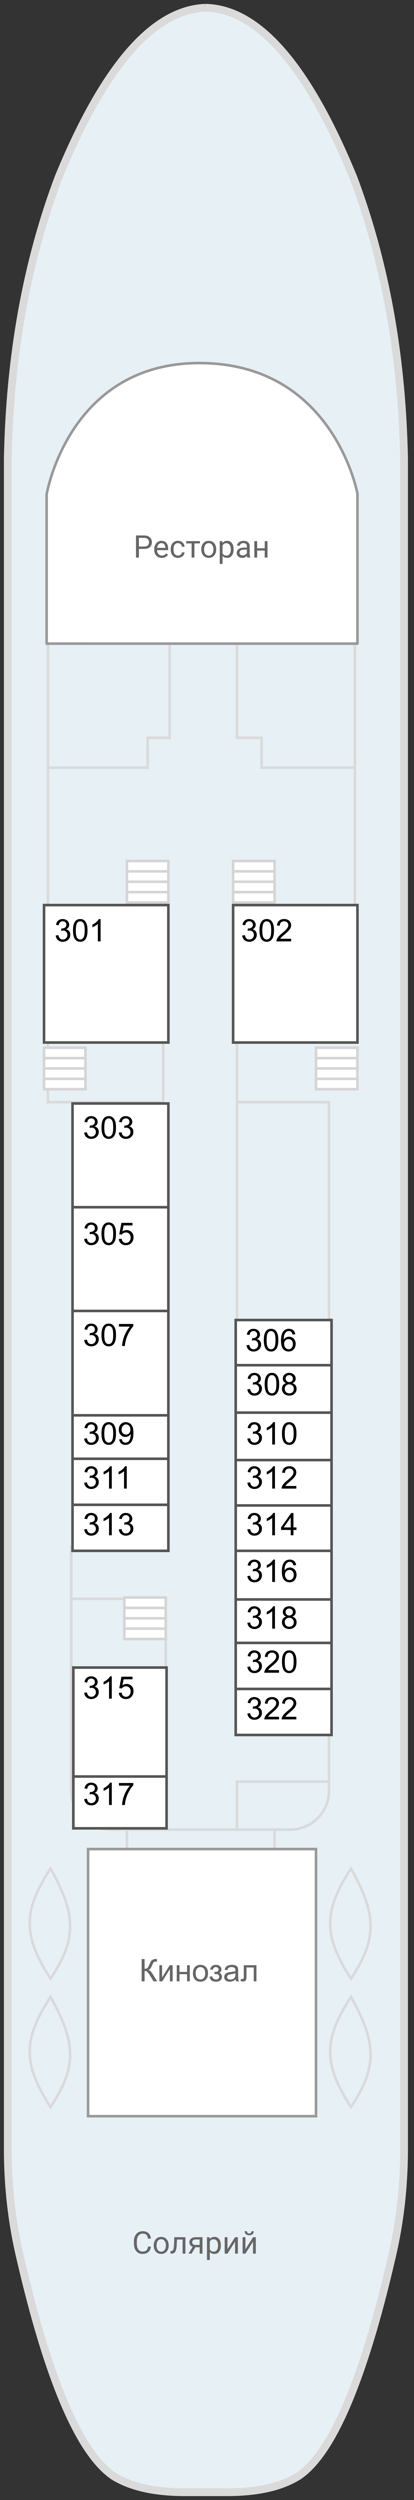 <?xml version="1.0"?>
<svg xmlns="http://www.w3.org/2000/svg" width="160" height="965" viewBox="0 0 160 965" fill="none">
<rect x="0" y="0" width="160" height="965" fill="#333333" stroke="none"/>
<g id="&#x428;&#x43B;&#x44E;&#x43F;&#x43E;&#x447;&#x43D;&#x430;&#x44F;">
<g id="&#x441;&#x445;&#x435;&#x43C;&#x430;">
<g id="&#x43F;&#x430;&#x43B;&#x443;&#x431;&#x430;">
<path d="M79.299 3.003L79.413 3.003L79.869 3.003C100.06 3.796 118.942 25.59 136.516 68.386C143.005 85.615 147.902 103.86 151.203 123.122C154.127 140.247 155.777 158.164 156.157 176.875L156.157 827.759C156.271 842.368 154.791 856.428 151.716 869.934C151.565 870.692 151.394 871.433 151.204 872.157C146.611 891.935 141.828 908.32 136.857 921.31C130.709 937.471 124.256 948.411 117.5 954.131C116.817 954.682 116.134 955.199 115.451 955.682C112.984 957.232 110.156 958.508 106.968 959.506C101.693 961.126 95.411 961.952 88.124 961.987L71.044 961.987C63.757 961.953 57.495 961.126 52.257 959.506C49.031 958.507 46.185 957.232 43.717 955.681C43.034 955.199 42.37 954.682 41.725 954.131C34.969 948.411 28.497 937.47 22.311 921.31C17.15 907.838 12.197 890.712 7.452 869.934C4.378 856.426 2.897 842.368 3.011 827.758L3.011 176.875C3.808 137.146 10.355 100.982 22.653 68.386C40.226 25.625 59.108 3.83 79.299 3.003Z" fill="#E7F0F5"/>
<path d="M79.413 3.003C79.376 3.003 79.338 3.003 79.299 3.003M79.413 3.003L79.869 3.003C100.06 3.796 118.942 25.59 136.516 68.386C143.005 85.615 147.902 103.86 151.203 123.122C154.127 140.247 155.777 158.164 156.157 176.875L156.157 827.759C156.271 842.368 154.791 856.428 151.716 869.934C151.565 870.692 151.394 871.433 151.204 872.157C146.611 891.935 141.828 908.32 136.857 921.31C130.709 937.471 124.256 948.411 117.5 954.131C116.817 954.682 116.134 955.199 115.451 955.682C112.984 957.232 110.156 958.508 106.968 959.506C101.693 961.126 95.411 961.952 88.124 961.987L71.044 961.987C63.757 961.953 57.495 961.126 52.257 959.506C49.031 958.507 46.185 957.232 43.717 955.681C43.034 955.199 42.37 954.682 41.725 954.131C34.969 948.411 28.497 937.47 22.311 921.31C17.15 907.838 12.197 890.712 7.452 869.934C4.378 856.426 2.897 842.368 3.011 827.758L3.011 176.875C3.808 137.146 10.355 100.982 22.653 68.386C40.226 25.625 59.108 3.83 79.299 3.003M79.413 3.003L79.299 3.003" stroke="#DADADA" stroke-width="3"/>
</g>
<g id="&#x43F;&#x430;&#x43B;&#x443;&#x431;&#x430;_2">
<path d="M18.521 248.256L65.57 248.256L91.597 248.256L137.143 248.256L137.143 296.306L137.143 349.36L132.639 349.36L132.639 400.413L91.597 400.413L91.597 425.439L127.133 425.439L127.133 531.548L127.133 687.709L127.133 691.213C127.133 699.506 120.41 706.228 112.118 706.228L106.111 706.228L106.111 717.74L49.053 717.74L49.053 706.228L42.546 706.228C34.253 706.228 27.53 699.506 27.53 691.213L27.53 617.136L27.53 597.116L31.034 597.116L31.034 425.439L18.521 425.439L18.521 400.413L18.521 296.306L18.521 248.256Z" fill="#E7F0F5"/>
<path d="M19.522 763.788C8.737 746.989 8.852 737.683 19.522 721.244C29.549 739.095 29.682 748.426 19.522 763.788Z" fill="#E7F0F5"/>
<path d="M19.522 813.339C8.737 796.54 8.852 787.234 19.522 770.795C29.549 788.646 29.682 797.978 19.522 813.339Z" fill="#E7F0F5"/>
<path d="M135.642 813.339C124.857 796.54 124.972 787.234 135.642 770.795C145.668 788.646 145.802 797.978 135.642 813.339Z" fill="#E7F0F5"/>
<path d="M135.642 763.788C124.857 746.989 124.972 737.683 135.642 721.244C145.668 739.095 145.802 748.426 135.642 763.788Z" fill="#E7F0F5"/>
<path d="M65.57 248.256L18.521 248.256L18.521 296.306M65.57 248.256L65.57 284.794L57.061 284.794L57.061 296.306L18.521 296.306M65.57 248.256L91.597 248.256M18.521 296.306L18.521 400.413M31.034 425.439L18.521 425.439L18.521 400.413M31.034 425.439L31.034 597.116L27.53 597.116L27.53 617.136M31.034 425.439L63.067 425.439L63.067 400.413L18.521 400.413M91.597 425.439L127.133 425.439L127.133 531.548M91.597 425.439L91.597 531.548L127.133 531.548M91.597 425.439L91.597 400.413L132.639 400.413L132.639 349.36L137.143 349.36L137.143 296.306M127.133 531.548L127.133 687.709M27.53 617.136L27.53 691.213C27.53 699.506 34.253 706.228 42.546 706.228L49.053 706.228M27.53 617.136L64.068 617.136L64.068 706.228M64.068 706.228L91.597 706.228M64.068 706.228L49.053 706.228M91.597 706.228L91.597 687.709L127.133 687.709M91.597 706.228L106.111 706.228M127.133 687.709L127.133 691.213C127.133 699.506 120.41 706.228 112.118 706.228L106.111 706.228M49.053 706.228L49.053 717.74L106.111 717.74L106.111 706.228M137.143 296.306L101.106 296.306L101.106 284.794L91.597 284.794L91.597 248.256M137.143 296.306L137.143 248.256L91.597 248.256M19.522 763.788C8.737 746.989 8.852 737.683 19.522 721.244C29.549 739.095 29.682 748.426 19.522 763.788ZM19.522 813.339C8.737 796.54 8.852 787.234 19.522 770.795C29.549 788.646 29.682 797.978 19.522 813.339ZM135.642 813.339C124.857 796.54 124.972 787.234 135.642 770.795C145.668 788.646 145.802 797.978 135.642 813.339ZM135.642 763.788C124.857 746.989 124.972 737.683 135.642 721.244C145.668 739.095 145.802 748.426 135.642 763.788Z" stroke="#DADADA"/>
</g>
<g id="&#x43B;&#x435;&#x441;&#x442;&#x43D;&#x438;&#x446;&#x430;">
<g id="&#x43B;&#x435;&#x441;&#x442;&#x43D;&#x438;&#x446;&#x430; 1">
<path d="M49.053 332.343H65.065L65.065 336.347L65.065 340.351L65.065 344.355L65.069 348.359H49.053L49.053 344.355L49.053 340.351L49.053 336.347L49.053 332.343Z" fill="white"/>
<path d="M49.053 336.347L49.053 332.343H65.065L65.065 336.347M49.053 336.347H65.065M49.053 336.347L49.053 340.351M65.065 336.347L65.065 340.351M65.065 340.351H49.053M65.065 340.351L65.065 344.355M49.053 340.351L49.053 344.355M49.053 344.355L49.053 348.359H65.069L65.065 344.355M49.053 344.355H65.065" stroke="#D5D5D5"/>
</g>
</g>
<g id="&#x43B;&#x435;&#x441;&#x442;&#x43D;&#x438;&#x446;&#x430;_2">
<g id="&#x43B;&#x435;&#x441;&#x442;&#x43D;&#x438;&#x446;&#x430; 1_2">
<path d="M90.095 332.343H106.107L106.107 336.347L106.107 340.351L106.107 344.355L106.111 348.359H90.095L90.095 344.355L90.095 340.351L90.095 336.347L90.095 332.343Z" fill="white"/>
<path d="M90.095 336.347L90.095 332.343H106.107L106.107 336.347M90.095 336.347H106.107M90.095 336.347L90.095 340.351M106.107 336.347L106.107 340.351M106.107 340.351H90.095M106.107 340.351L106.107 344.355M90.095 340.351L90.095 344.355M90.095 344.355L90.095 348.359H106.111L106.107 344.355M90.095 344.355H106.107" stroke="#D5D5D5"/>
</g>
</g>
<g id="&#x43B;&#x435;&#x441;&#x442;&#x43D;&#x438;&#x446;&#x430;_3">
<g id="&#x43B;&#x435;&#x441;&#x442;&#x43D;&#x438;&#x446;&#x430; 1_3">
<path d="M122.128 404.417H138.14L138.14 408.421L138.14 412.425L138.14 416.429L138.144 420.434H122.128L122.128 416.429L122.128 412.425L122.128 408.421L122.128 404.417Z" fill="white"/>
<path d="M122.128 408.421L122.128 404.417H138.14L138.14 408.421M122.128 408.421H138.14M122.128 408.421L122.128 412.425M138.14 408.421L138.14 412.425M138.14 412.425H122.128M138.14 412.425L138.14 416.429M122.128 412.425L122.128 416.429M122.128 416.429L122.128 420.434H138.144L138.14 416.429M122.128 416.429H138.14" stroke="#D5D5D5"/>
</g>
</g>
<g id="&#x43B;&#x435;&#x441;&#x442;&#x43D;&#x438;&#x446;&#x430;_4">
<g id="&#x43B;&#x435;&#x441;&#x442;&#x43D;&#x438;&#x446;&#x430; 1_4">
<path d="M17.02 404.417H33.032L33.032 408.421L33.032 412.425L33.032 416.43L33.036 420.434H17.02L17.02 416.43L17.02 412.425L17.02 408.421L17.02 404.417Z" fill="white"/>
<path d="M17.02 408.421L17.02 404.417H33.032L33.032 408.421M17.02 408.421H33.032M17.02 408.421L17.02 412.425M33.032 408.421L33.032 412.425M33.032 412.425H17.02M33.032 412.425L33.032 416.43M17.02 412.425L17.02 416.43M17.02 416.43L17.02 420.434H33.036L33.032 416.43M17.02 416.43H33.032" stroke="#D5D5D5"/>
</g>
</g>
<g id="&#x43B;&#x435;&#x441;&#x442;&#x43D;&#x438;&#x446;&#x430;_5">
<g id="&#x43B;&#x435;&#x441;&#x442;&#x43D;&#x438;&#x446;&#x430; 1_5">
<path d="M48.052 616.636H64.064L64.064 620.64L64.064 624.644L64.064 628.648L64.068 632.653H48.052L48.052 628.648L48.052 624.644L48.052 620.64L48.052 616.636Z" fill="white"/>
<path d="M48.052 620.64L48.052 616.636H64.064L64.064 620.64M48.052 620.64H64.064M48.052 620.64L48.052 624.644M64.064 620.64L64.064 624.644M64.064 624.644H48.052M64.064 624.644L64.064 628.648M48.052 624.644L48.052 628.648M48.052 628.648L48.052 632.653H64.068L64.064 628.648M48.052 628.648H64.064" stroke="#D5D5D5"/>
</g>
</g>
<path id="&#x440;&#x435;&#x441;&#x442;&#x43E;&#x440;&#x430;&#x43D;" d="M18.021 190.847L18.021 248.438L138.144 248.439L138.144 190.544C138.144 190.544 129.032 140.645 77.808 140.145C26.584 139.644 18.021 190.847 18.021 190.847Z" fill="white" stroke="#999999" stroke-linecap="round" stroke-linejoin="round"/>
<path id="&#x43A;&#x438;&#x43D;&#x43E;&#x437;&#x430;&#x43B;" d="M34.037 713.736L34.037 816.842L122.128 816.842L122.128 752.302L122.128 713.736L97.282 713.736L34.037 713.736Z" fill="white" stroke="#999999"/>
<g id="&#x43A;&#x43E;&#x43D;&#x442;&#x443;&#x440;&#x44B; &#x43A;&#x430;&#x44E;&#x442;">
<g id="Vector 2">
<path d="M128.134 669.691L91.096 669.691L91.096 651.922L91.096 634.154L91.096 617.383L91.096 598.617L91.096 581.099L91.096 563.581L91.096 545.271L91.096 526.961L91.096 509.525L128.134 509.525L128.134 526.961L128.134 545.271L128.134 563.581L128.134 581.099L128.134 598.617L128.134 617.383L128.134 634.154L128.134 651.922L128.134 669.691Z" fill="white"/>
<path d="M91.096 634.154L128.134 634.154M91.096 634.154L91.096 617.383M91.096 634.154L91.096 651.922M128.134 634.154L128.134 617.383M128.134 634.154L128.134 651.922M128.134 617.383L91.096 617.383M128.134 617.383L128.134 598.617M91.096 617.383L91.096 598.617M91.096 598.617L128.134 598.617M91.096 598.617L91.096 581.099M128.134 598.617L128.134 581.099M128.134 563.581L91.096 563.581M128.134 563.581L128.134 581.099M128.134 563.581L128.134 545.271M91.096 563.581L91.096 581.099M91.096 563.581L91.096 545.271M91.096 526.961L91.096 509.525L128.134 509.525L128.134 526.961M91.096 526.961L128.134 526.961M91.096 526.961L91.096 545.271M128.134 526.961L128.134 545.271M91.096 651.922L91.096 669.691L128.134 669.691L128.134 651.922M91.096 651.922L128.134 651.922M128.134 581.099L91.096 581.099M91.096 545.271L128.134 545.271" stroke="#555555"/>
</g>
<g id="Vector 2.4">
<path d="M64.379 705.733L28.342 705.733L28.342 685.729L28.342 643.669L64.379 643.669L64.379 685.729L64.379 705.733Z" fill="white"/>
<path d="M28.342 685.729L28.342 643.669L64.379 643.669L64.379 685.729M28.342 685.729L28.342 705.733L64.379 705.733L64.379 685.729M28.342 685.729L64.379 685.729" stroke="#555555"/>
</g>
<g id="Vector 2.1">
<path d="M65.069 598.617L28.031 598.617L28.031 580.849L28.031 563.081L28.031 546.31L28.031 527.544L28.031 506.022L28.031 492.508L28.031 465.981L28.031 455.888L28.031 425.939L65.069 425.939L65.069 455.888L65.069 465.981L65.069 492.508L65.069 506.022L65.069 527.544L65.069 546.31L65.069 563.081L65.069 580.849L65.069 598.617Z" fill="white"/>
<path d="M28.031 563.081L65.069 563.081M28.031 563.081L28.031 546.31M28.031 563.081L28.031 580.849M65.069 563.081L65.069 546.31M65.069 563.081L65.069 580.849M65.069 546.31L28.031 546.31M65.069 546.31L65.069 527.544L65.069 506.022M28.031 546.31L28.031 527.544L28.031 506.022M28.031 580.849L28.031 598.617L65.069 598.617L65.069 580.849M28.031 580.849L65.069 580.849M65.069 506.022L65.069 492.508L65.069 465.981M65.069 506.022L28.031 506.022M28.031 506.022L28.031 492.508L28.031 465.981M28.031 465.981L28.031 455.888L28.031 425.939L65.069 425.939L65.069 455.888L65.069 465.981M28.031 465.981L65.069 465.981" stroke="#555555"/>
</g>
<path id="Vector 2.2" d="M65.069 402.415L17.02 402.415L17.02 349.361L65.069 349.36L65.069 402.415Z" fill="white" stroke="#555555"/>
<path id="Vector 2.3" d="M138.144 402.415L90.095 402.415L90.095 349.361L138.144 349.36L138.144 402.415Z" fill="white" stroke="#555555"/>
</g>
</g>
<g id="text-labels">
<path id="&#x421;&#x43E;&#x43B;&#x44F;&#x440;&#x438;&#x439;" d="M58.326 867.188C58.221 868.091 57.886 868.789 57.323 869.282C56.764 869.77 56.019 870.015 55.088 870.015C54.08 870.015 53.27 869.653 52.66 868.929C52.054 868.206 51.751 867.238 51.751 866.026L51.751 865.205C51.751 864.411 51.892 863.713 52.173 863.111C52.459 862.509 52.862 862.047 53.382 861.727C53.902 861.402 54.504 861.24 55.188 861.24C56.096 861.24 56.823 861.494 57.37 862.003C57.918 862.507 58.236 863.207 58.326 864.102L57.194 864.102C57.097 863.422 56.883 862.929 56.555 862.624C56.23 862.319 55.775 862.167 55.188 862.167C54.469 862.167 53.904 862.433 53.493 862.964C53.087 863.496 52.883 864.253 52.883 865.234L52.883 866.061C52.883 866.988 53.077 867.725 53.464 868.273C53.851 868.82 54.392 869.094 55.088 869.094C55.714 869.094 56.193 868.953 56.526 868.672C56.862 868.386 57.085 867.891 57.194 867.188L58.326 867.188ZM59.411 866.666C59.411 866.044 59.533 865.485 59.775 864.988C60.021 864.492 60.362 864.108 60.796 863.839C61.234 863.569 61.732 863.434 62.291 863.434C63.156 863.434 63.853 863.733 64.385 864.331C64.921 864.93 65.189 865.725 65.189 866.719L65.189 866.795C65.189 867.413 65.07 867.968 64.831 868.461C64.596 868.949 64.258 869.331 63.816 869.604C63.378 869.878 62.874 870.015 62.303 870.015C61.443 870.015 60.745 869.716 60.209 869.117C59.677 868.519 59.411 867.727 59.411 866.742L59.411 866.666ZM60.502 866.795C60.502 867.499 60.664 868.064 60.989 868.49C61.318 868.916 61.755 869.129 62.303 869.129C62.854 869.129 63.292 868.914 63.617 868.484C63.941 868.05 64.104 867.444 64.104 866.666C64.104 865.97 63.938 865.407 63.605 864.977C63.277 864.543 62.839 864.325 62.291 864.325C61.756 864.325 61.324 864.539 60.995 864.965C60.667 865.391 60.502 866.001 60.502 866.795ZM71.658 863.552L71.658 869.898L70.567 869.898L70.567 864.449L68.409 864.449L68.28 866.824C68.209 867.915 68.026 868.695 67.728 869.165C67.435 869.634 66.968 869.878 66.326 869.898L65.892 869.898L65.892 868.942L66.203 868.918C66.555 868.879 66.808 868.676 66.96 868.308C67.113 867.941 67.21 867.26 67.253 866.267L67.371 863.551L71.658 863.552ZM78.251 863.552L78.251 869.898L77.16 869.898L77.16 867.429L75.524 867.429L74.028 869.898L72.855 869.898L74.45 867.264C74.044 867.116 73.731 866.887 73.512 866.578C73.297 866.265 73.189 865.902 73.189 865.487C73.189 864.909 73.406 864.443 73.84 864.091C74.274 863.735 74.855 863.556 75.582 863.552L78.251 863.552ZM74.28 865.499C74.28 865.808 74.386 866.058 74.597 866.25C74.808 866.437 75.088 866.533 75.436 866.537L77.16 866.537L77.16 864.432L75.6 864.432C75.197 864.432 74.877 864.531 74.638 864.731C74.4 864.926 74.28 865.182 74.28 865.499ZM85.354 866.796C85.354 867.762 85.133 868.54 84.691 869.13C84.249 869.721 83.651 870.016 82.896 870.016C82.126 870.016 81.52 869.771 81.078 869.282L81.078 872.338L79.993 872.338L79.993 863.552L80.984 863.552L81.037 864.256C81.479 863.708 82.093 863.435 82.879 863.435C83.641 863.435 84.244 863.722 84.686 864.297C85.131 864.872 85.354 865.671 85.354 866.696L85.354 866.796ZM84.269 866.672C84.269 865.957 84.117 865.392 83.812 864.977C83.507 864.563 83.088 864.356 82.556 864.356C81.899 864.356 81.407 864.647 81.078 865.229L81.078 868.262C81.403 868.841 81.899 869.13 82.568 869.13C83.088 869.13 83.501 868.925 83.806 868.514C84.115 868.1 84.269 867.486 84.269 866.672ZM90.844 863.552L91.929 863.552L91.929 869.899L90.844 869.899L90.844 865.271L87.917 869.899L86.832 869.899L86.832 863.552L87.917 863.552L87.917 868.186L90.844 863.552ZM97.777 863.553L98.862 863.553L98.862 869.899L97.777 869.899L97.777 865.271L94.85 869.899L93.765 869.899L93.765 863.552L94.85 863.552L94.85 868.186L97.777 863.553ZM98.07 861.242C98.07 861.715 97.908 862.096 97.584 862.385C97.263 862.671 96.841 862.813 96.317 862.813C95.793 862.813 95.368 862.669 95.044 862.379C94.719 862.09 94.557 861.711 94.557 861.241L95.443 861.241C95.443 861.515 95.517 861.73 95.666 861.887C95.814 862.039 96.031 862.115 96.317 862.115C96.591 862.115 96.804 862.039 96.956 861.887C97.112 861.734 97.191 861.519 97.191 861.242L98.07 861.242Z" fill="#666666"/>
<path id="&#x41A;&#x438;&#x43D;&#x43E;&#x437;&#x430;&#x43B;" d="M54.744 756.191L55.882 756.191L55.881 759.956C56.401 759.956 56.767 759.857 56.978 759.657C57.189 759.454 57.459 758.969 57.788 758.203C58.026 757.639 58.222 757.243 58.374 757.012C58.531 756.777 58.752 756.582 59.037 756.425C59.322 756.265 59.637 756.185 59.981 756.185C60.419 756.185 60.65 756.189 60.674 756.197L60.673 757.182C60.634 757.182 60.558 757.18 60.445 757.176C60.32 757.172 60.243 757.17 60.216 757.17C59.852 757.17 59.583 757.258 59.407 757.434C59.227 757.61 59.021 757.986 58.791 758.56C58.501 759.288 58.257 759.747 58.057 759.939C57.858 760.126 57.62 760.277 57.342 760.39C57.897 760.543 58.444 761.055 58.984 761.927L60.755 764.79L59.342 764.789L57.905 762.455C57.51 761.81 57.179 761.368 56.914 761.129C56.648 760.887 56.304 760.766 55.881 760.766L55.881 764.789L54.743 764.789L54.744 756.191ZM61.594 758.56L62.65 758.561L62.65 763.312L65.577 758.561L66.715 758.561L66.715 764.79L65.659 764.79L65.659 760.068L62.732 764.79L61.594 764.79L61.594 758.56ZM68.31 758.561L69.366 758.561L69.366 761.153L72.293 761.153L72.293 758.561L73.349 758.561L73.348 764.79L72.293 764.79L72.293 762.027L69.366 762.027L69.366 764.79L68.31 764.79L68.31 758.561ZM74.551 761.675C74.551 760.522 74.872 759.668 75.513 759.112C76.049 758.651 76.702 758.42 77.472 758.42C78.328 758.42 79.028 758.702 79.572 759.265C80.115 759.824 80.387 760.598 80.387 761.588C80.387 762.389 80.266 763.021 80.023 763.482C79.785 763.94 79.435 764.296 78.973 764.55C78.516 764.804 78.015 764.931 77.472 764.931C76.6 764.931 75.894 764.651 75.354 764.092C74.819 763.533 74.551 762.727 74.551 761.675ZM75.636 761.676C75.636 762.473 75.81 763.072 76.158 763.47C76.506 763.865 76.944 764.063 77.472 764.063C77.996 764.063 78.432 763.863 78.78 763.465C79.128 763.066 79.302 762.458 79.302 761.64C79.302 760.87 79.126 760.288 78.774 759.893C78.426 759.494 77.992 759.294 77.472 759.294C76.944 759.294 76.506 759.492 76.158 759.887C75.81 760.282 75.636 760.878 75.636 761.676ZM82.868 761.975L82.868 761.148C83.314 761.144 83.617 761.126 83.777 761.095C83.942 761.064 84.096 760.97 84.241 760.814C84.385 760.657 84.458 760.462 84.458 760.227C84.458 759.942 84.362 759.715 84.17 759.547C83.983 759.375 83.738 759.289 83.437 759.289C82.843 759.289 82.426 759.639 82.188 760.338L81.185 760.174C81.498 759.005 82.252 758.42 83.449 758.421C84.114 758.421 84.634 758.602 85.009 758.966C85.388 759.33 85.578 759.764 85.578 760.268C85.578 760.777 85.332 761.181 84.839 761.482C85.152 761.65 85.386 761.866 85.543 762.128C85.699 762.386 85.777 762.693 85.777 763.048C85.777 763.608 85.574 764.061 85.167 764.409C84.761 764.757 84.192 764.931 83.46 764.931C82.041 764.931 81.218 764.3 80.991 763.037L81.982 762.825C82.072 763.224 82.254 763.533 82.528 763.752C82.805 763.971 83.122 764.081 83.478 764.081C83.834 764.081 84.129 763.981 84.364 763.782C84.602 763.578 84.722 763.32 84.722 763.007C84.722 762.765 84.647 762.554 84.499 762.374C84.35 762.194 84.192 762.083 84.024 762.04C83.855 761.993 83.55 761.969 83.109 761.969C83.073 761.969 82.993 761.971 82.868 761.975ZM91.068 764.022C90.677 764.355 90.299 764.589 89.936 764.726C89.576 764.863 89.189 764.931 88.775 764.931C88.09 764.931 87.564 764.765 87.197 764.433C86.829 764.096 86.645 763.668 86.645 763.148C86.645 762.843 86.714 762.566 86.851 762.315C86.992 762.061 87.173 761.858 87.396 761.705C87.623 761.553 87.877 761.437 88.159 761.359C88.366 761.305 88.679 761.252 89.097 761.201C89.95 761.099 90.577 760.978 90.98 760.837C90.984 760.693 90.986 760.601 90.986 760.562C90.986 760.132 90.886 759.829 90.687 759.653C90.417 759.414 90.016 759.295 89.484 759.295C88.988 759.295 88.62 759.383 88.382 759.559C88.147 759.731 87.973 760.038 87.86 760.479L86.827 760.339C86.921 759.897 87.076 759.541 87.291 759.271C87.506 758.997 87.817 758.788 88.223 758.644C88.63 758.495 89.101 758.421 89.637 758.421C90.169 758.421 90.601 758.483 90.933 758.608C91.266 758.734 91.51 758.892 91.666 759.084C91.823 759.271 91.932 759.51 91.995 759.799C92.03 759.979 92.048 760.304 92.047 760.773L92.047 762.181C92.047 763.162 92.069 763.784 92.112 764.046C92.159 764.304 92.249 764.552 92.382 764.791L91.279 764.791C91.169 764.572 91.099 764.316 91.068 764.022ZM90.98 761.664C90.597 761.821 90.022 761.954 89.255 762.063C88.822 762.126 88.514 762.196 88.335 762.274C88.155 762.352 88.016 762.468 87.918 762.62C87.82 762.769 87.772 762.935 87.772 763.119C87.772 763.4 87.877 763.635 88.088 763.823C88.303 764.01 88.616 764.104 89.027 764.104C89.433 764.104 89.795 764.016 90.112 763.84C90.429 763.661 90.661 763.416 90.81 763.107C90.923 762.869 90.98 762.517 90.98 762.052L90.98 761.664ZM94.206 758.562L99.11 758.562L99.109 764.791L98.059 764.791L98.06 759.436L95.262 759.436L95.262 762.538C95.262 763.262 95.238 763.739 95.191 763.97C95.144 764.2 95.015 764.402 94.804 764.574C94.593 764.746 94.288 764.832 93.889 764.832C93.643 764.832 93.359 764.816 93.039 764.785L93.039 763.905L93.502 763.905C93.721 763.905 93.877 763.884 93.971 763.841C94.065 763.794 94.128 763.721 94.159 763.624C94.19 763.526 94.206 763.207 94.206 762.667L94.206 758.562Z" fill="#666666"/>
<path id="&#x420;&#x435;&#x441;&#x442;&#x43E;&#x440;&#x430;&#x43D;" d="M53.686 211.879L53.686 215.223L52.559 215.222L52.56 206.682L55.709 206.683C56.644 206.683 57.375 206.921 57.903 207.398C58.435 207.875 58.701 208.507 58.701 209.293C58.701 210.122 58.441 210.761 57.921 211.211C57.404 211.656 56.663 211.879 55.698 211.879L53.686 211.879ZM53.686 210.958L55.709 210.958C56.312 210.958 56.773 210.818 57.094 210.536C57.414 210.251 57.575 209.84 57.575 209.304C57.575 208.796 57.414 208.389 57.094 208.084C56.773 207.779 56.333 207.621 55.774 207.609L53.686 207.609L53.686 210.958ZM62.519 215.34C61.659 215.34 60.959 215.059 60.419 214.495C59.88 213.928 59.61 213.172 59.61 212.226L59.61 212.026C59.61 211.397 59.729 210.835 59.968 210.343C60.21 209.846 60.546 209.459 60.977 209.181C61.411 208.9 61.88 208.759 62.384 208.759C63.209 208.759 63.851 209.031 64.308 209.575C64.766 210.118 64.994 210.896 64.994 211.909L64.994 212.361L60.695 212.36C60.711 212.986 60.892 213.492 61.24 213.88C61.592 214.263 62.038 214.454 62.578 214.454C62.961 214.455 63.285 214.376 63.551 214.22C63.817 214.064 64.05 213.856 64.249 213.598L64.912 214.114C64.38 214.932 63.583 215.34 62.519 215.34ZM62.384 209.651C61.946 209.651 61.579 209.811 61.282 210.132C60.984 210.448 60.801 210.894 60.73 211.469L63.909 211.469L63.909 211.387C63.878 210.836 63.729 210.409 63.464 210.108C63.198 209.803 62.838 209.651 62.384 209.651ZM68.801 214.455C69.188 214.455 69.526 214.337 69.816 214.103C70.105 213.868 70.265 213.575 70.297 213.223L71.323 213.223C71.303 213.587 71.178 213.933 70.948 214.261C70.717 214.59 70.408 214.852 70.021 215.047C69.638 215.243 69.231 215.34 68.801 215.34C67.937 215.34 67.249 215.053 66.736 214.478C66.228 213.899 65.974 213.109 65.974 212.108L65.974 211.927C65.974 211.309 66.087 210.759 66.314 210.278C66.541 209.797 66.865 209.424 67.288 209.158C67.714 208.892 68.216 208.759 68.795 208.759C69.507 208.759 70.097 208.973 70.567 209.399C71.04 209.825 71.292 210.378 71.323 211.059L70.297 211.059C70.265 210.648 70.109 210.312 69.828 210.05C69.55 209.784 69.206 209.651 68.795 209.651C68.244 209.651 67.816 209.85 67.511 210.249C67.21 210.644 67.059 211.217 67.059 211.968L67.059 212.173C67.059 212.904 67.209 213.467 67.51 213.862C67.812 214.257 68.242 214.455 68.801 214.455ZM77.259 209.757L75.13 209.757L75.13 215.223L74.044 215.223L74.045 209.757L71.957 209.757L71.957 208.877L77.259 208.877L77.259 209.757ZM77.781 211.992C77.781 211.37 77.902 210.811 78.145 210.314C78.391 209.817 78.731 209.434 79.165 209.165C79.603 208.895 80.102 208.76 80.661 208.76C81.525 208.76 82.223 209.059 82.755 209.657C83.291 210.256 83.558 211.051 83.558 212.045L83.558 212.121C83.558 212.739 83.439 213.294 83.201 213.787C82.966 214.275 82.628 214.657 82.186 214.93C81.748 215.204 81.243 215.341 80.672 215.341C79.812 215.341 79.114 215.042 78.579 214.443C78.047 213.845 77.781 213.053 77.781 212.068L77.781 211.992ZM78.872 212.121C78.872 212.825 79.034 213.39 79.359 213.816C79.687 214.242 80.125 214.455 80.672 214.455C81.224 214.455 81.662 214.24 81.986 213.81C82.311 213.376 82.473 212.77 82.473 211.992C82.473 211.296 82.307 210.733 81.975 210.303C81.646 209.868 81.208 209.651 80.661 209.651C80.125 209.651 79.693 209.864 79.365 210.291C79.036 210.717 78.872 211.327 78.872 212.121ZM90.28 212.121C90.28 213.087 90.059 213.865 89.617 214.456C89.175 215.046 88.577 215.341 87.822 215.341C87.052 215.341 86.446 215.097 86.004 214.608L86.004 217.664L84.919 217.664L84.919 208.877L85.91 208.877L85.963 209.581C86.405 209.034 87.019 208.76 87.805 208.76C88.568 208.76 89.17 209.048 89.612 209.622C90.057 210.197 90.28 210.997 90.28 212.021L90.28 212.121ZM89.195 211.998C89.195 211.282 89.043 210.717 88.738 210.303C88.433 209.888 88.014 209.681 87.482 209.681C86.826 209.681 86.333 209.972 86.004 210.555L86.004 213.587C86.329 214.166 86.825 214.455 87.494 214.455C88.014 214.455 88.427 214.25 88.732 213.84C89.04 213.425 89.195 212.811 89.195 211.998ZM95.582 215.224C95.52 215.099 95.469 214.876 95.43 214.555C94.925 215.079 94.323 215.341 93.623 215.341C92.998 215.341 92.484 215.165 92.081 214.813C91.682 214.458 91.483 214.008 91.483 213.464C91.483 212.803 91.733 212.291 92.233 211.928C92.738 211.56 93.445 211.376 94.357 211.376L95.412 211.376L95.412 210.878C95.412 210.499 95.299 210.197 95.072 209.975C94.846 209.748 94.511 209.634 94.069 209.634C93.682 209.634 93.358 209.732 93.096 209.928C92.834 210.123 92.703 210.36 92.703 210.637L91.612 210.637C91.612 210.32 91.723 210.015 91.946 209.722C92.173 209.425 92.478 209.19 92.861 209.018C93.248 208.846 93.672 208.76 94.134 208.76C94.865 208.76 95.438 208.944 95.852 209.312C96.267 209.675 96.482 210.178 96.498 210.819L96.497 213.74C96.497 214.323 96.572 214.786 96.72 215.13L96.72 215.224L95.582 215.224ZM93.782 214.397C94.122 214.397 94.445 214.309 94.749 214.133C95.055 213.957 95.275 213.728 95.412 213.447L95.412 212.145L94.562 212.145C93.232 212.145 92.568 212.534 92.568 213.312C92.568 213.652 92.681 213.918 92.908 214.11C93.135 214.301 93.426 214.397 93.782 214.397ZM103.383 215.224L102.298 215.224L102.298 212.515L99.383 212.514L99.383 215.224L98.292 215.224L98.292 208.878L99.383 208.878L99.383 211.629L102.298 211.629L102.299 208.878L103.384 208.878L103.383 215.224Z" fill="#666666"/>
<path id="301" d="M21.529 361.106L22.585 360.965C22.706 361.563 22.911 361.995 23.201 362.261C23.494 362.523 23.85 362.654 24.268 362.654C24.765 362.654 25.183 362.482 25.523 362.138C25.868 361.794 26.04 361.368 26.04 360.859C26.04 360.375 25.881 359.976 25.565 359.663C25.248 359.346 24.845 359.188 24.356 359.188C24.157 359.188 23.909 359.227 23.611 359.305L23.729 358.378C23.799 358.386 23.856 358.39 23.899 358.39C24.349 358.39 24.753 358.273 25.113 358.038C25.473 357.804 25.653 357.442 25.653 356.953C25.653 356.566 25.522 356.245 25.26 355.991C24.998 355.737 24.66 355.61 24.245 355.61C23.834 355.61 23.492 355.739 23.219 355.997C22.945 356.255 22.769 356.642 22.691 357.158L21.635 356.97C21.764 356.263 22.057 355.715 22.515 355.328C22.972 354.937 23.541 354.742 24.222 354.742C24.691 354.742 25.123 354.843 25.518 355.047C25.913 355.246 26.214 355.52 26.421 355.868C26.632 356.216 26.738 356.585 26.738 356.977C26.738 357.348 26.638 357.686 26.439 357.991C26.239 358.296 25.944 358.539 25.553 358.719C26.061 358.836 26.456 359.08 26.738 359.452C27.019 359.819 27.16 360.281 27.16 360.836C27.16 361.587 26.886 362.224 26.339 362.748C25.791 363.268 25.099 363.528 24.262 363.528C23.508 363.528 22.88 363.303 22.38 362.854C21.883 362.404 21.599 361.821 21.529 361.106ZM28.21 359.135C28.21 358.118 28.314 357.301 28.521 356.683C28.732 356.062 29.043 355.583 29.453 355.246C29.868 354.91 30.388 354.742 31.014 354.742C31.475 354.742 31.88 354.836 32.228 355.024C32.576 355.207 32.863 355.475 33.09 355.827C33.317 356.175 33.495 356.601 33.624 357.106C33.753 357.606 33.817 358.283 33.817 359.135C33.817 360.144 33.714 360.959 33.506 361.581C33.299 362.199 32.988 362.678 32.574 363.018C32.163 363.354 31.643 363.523 31.013 363.522C30.184 363.522 29.533 363.225 29.06 362.631C28.493 361.915 28.21 360.75 28.21 359.135ZM29.295 359.135C29.295 360.547 29.459 361.487 29.788 361.956C30.12 362.422 30.529 362.654 31.014 362.654C31.498 362.654 31.905 362.42 32.233 361.951C32.566 361.481 32.732 360.543 32.732 359.135C32.732 357.72 32.566 356.779 32.234 356.314C31.905 355.849 31.495 355.616 31.002 355.616C30.517 355.616 30.13 355.821 29.841 356.232C29.477 356.756 29.295 357.723 29.295 359.135ZM38.873 363.376L37.817 363.376L37.818 356.648C37.563 356.891 37.229 357.133 36.815 357.376C36.404 357.618 36.035 357.8 35.706 357.921L35.706 356.901C36.297 356.623 36.813 356.287 37.255 355.892C37.696 355.497 38.009 355.114 38.193 354.742L38.873 354.742L38.873 363.376Z" fill="black"/>
<path id="306" d="M95.273 519.269L96.329 519.128C96.45 519.727 96.655 520.159 96.944 520.425C97.238 520.687 97.593 520.818 98.012 520.818C98.508 520.818 98.927 520.646 99.267 520.302C99.611 519.957 99.783 519.531 99.783 519.023C99.783 518.538 99.625 518.139 99.308 517.826C98.992 517.51 98.589 517.351 98.1 517.351C97.9 517.351 97.652 517.39 97.355 517.468L97.472 516.542C97.543 516.55 97.6 516.553 97.642 516.553C98.092 516.553 98.497 516.436 98.857 516.202C99.216 515.967 99.396 515.605 99.396 515.116C99.396 514.729 99.265 514.409 99.003 514.155C98.741 513.9 98.403 513.773 97.989 513.773C97.578 513.773 97.236 513.902 96.962 514.16C96.688 514.418 96.513 514.806 96.434 515.322L95.379 515.134C95.507 514.426 95.801 513.879 96.258 513.492C96.716 513.101 97.285 512.905 97.965 512.905C98.434 512.905 98.867 513.007 99.261 513.21C99.656 513.41 99.957 513.683 100.165 514.031C100.376 514.379 100.481 514.749 100.481 515.14C100.481 515.511 100.382 515.85 100.182 516.155C99.983 516.46 99.688 516.702 99.296 516.882C99.805 516.999 100.2 517.244 100.481 517.615C100.763 517.983 100.904 518.444 100.904 518.999C100.904 519.75 100.63 520.388 100.082 520.912C99.535 521.432 98.843 521.692 98.006 521.692C97.251 521.692 96.624 521.467 96.123 521.017C95.627 520.567 95.343 519.985 95.273 519.269ZM101.954 517.299C101.954 516.282 102.057 515.465 102.264 514.847C102.476 514.225 102.787 513.746 103.197 513.41C103.612 513.074 104.132 512.905 104.757 512.905C105.219 512.905 105.623 512.999 105.971 513.187C106.32 513.371 106.607 513.639 106.834 513.991C107.06 514.339 107.238 514.765 107.367 515.269C107.496 515.77 107.561 516.446 107.561 517.299C107.561 518.308 107.457 519.123 107.25 519.745C107.043 520.362 106.732 520.841 106.317 521.182C105.907 521.518 105.387 521.686 104.757 521.686C103.928 521.686 103.277 521.389 102.804 520.794C102.237 520.079 101.953 518.913 101.954 517.299ZM103.039 517.299C103.039 518.71 103.203 519.651 103.531 520.12C103.864 520.585 104.272 520.818 104.757 520.818C105.242 520.818 105.649 520.583 105.977 520.114C106.309 519.645 106.476 518.706 106.476 517.299C106.476 515.883 106.31 514.943 105.977 514.477C105.649 514.012 105.238 513.779 104.746 513.779C104.261 513.779 103.874 513.985 103.584 514.395C103.221 514.919 103.039 515.887 103.039 517.299ZM114.119 515.047L113.069 515.129C112.975 514.714 112.842 514.413 112.67 514.225C112.384 513.924 112.032 513.774 111.614 513.774C111.278 513.774 110.982 513.868 110.728 514.055C110.396 514.298 110.134 514.652 109.942 515.117C109.751 515.582 109.651 516.245 109.643 517.105C109.897 516.718 110.208 516.431 110.576 516.243C110.943 516.055 111.328 515.962 111.731 515.962C112.435 515.962 113.033 516.222 113.526 516.742C114.023 517.258 114.271 517.927 114.271 518.748C114.271 519.287 114.154 519.79 113.919 520.255C113.688 520.717 113.369 521.07 112.963 521.317C112.556 521.563 112.095 521.686 111.579 521.686C110.699 521.686 109.981 521.364 109.426 520.718C108.871 520.069 108.593 519.002 108.593 517.516C108.593 515.854 108.9 514.646 109.514 513.891C110.05 513.234 110.771 512.906 111.679 512.906C112.355 512.906 112.908 513.095 113.338 513.475C113.772 513.854 114.032 514.378 114.119 515.047ZM109.807 518.753C109.807 519.117 109.883 519.465 110.036 519.797C110.192 520.13 110.409 520.384 110.687 520.56C110.965 520.732 111.256 520.818 111.561 520.818C112.007 520.818 112.39 520.638 112.711 520.279C113.031 519.919 113.192 519.43 113.192 518.812C113.192 518.218 113.033 517.751 112.717 517.41C112.4 517.066 112.001 516.894 111.52 516.894C111.043 516.894 110.638 517.066 110.306 517.41C109.973 517.75 109.807 518.198 109.807 518.753Z" fill="black"/>
<path id="308" d="M95.605 536.287L96.661 536.146C96.782 536.744 96.987 537.176 97.276 537.442C97.57 537.704 97.926 537.835 98.344 537.835C98.841 537.835 99.259 537.663 99.599 537.319C99.943 536.975 100.115 536.549 100.115 536.04C100.115 535.556 99.957 535.157 99.64 534.844C99.324 534.527 98.921 534.369 98.432 534.369C98.233 534.369 97.984 534.408 97.687 534.486L97.805 533.559C97.875 533.567 97.932 533.571 97.975 533.571C98.424 533.571 98.829 533.454 99.189 533.219C99.549 532.985 99.728 532.623 99.728 532.134C99.728 531.747 99.597 531.426 99.335 531.172C99.073 530.918 98.735 530.791 98.321 530.791C97.91 530.791 97.568 530.92 97.294 531.178C97.021 531.436 96.845 531.823 96.766 532.339L95.711 532.151C95.84 531.444 96.133 530.896 96.591 530.509C97.048 530.118 97.617 529.923 98.297 529.923C98.767 529.923 99.199 530.024 99.594 530.228C99.989 530.427 100.29 530.701 100.497 531.049C100.708 531.397 100.814 531.767 100.814 532.158C100.814 532.529 100.714 532.867 100.514 533.172C100.315 533.477 100.02 533.72 99.629 533.9C100.137 534.017 100.532 534.261 100.813 534.633C101.095 535 101.236 535.462 101.236 536.017C101.236 536.768 100.962 537.405 100.415 537.929C99.867 538.449 99.175 538.709 98.338 538.709C97.583 538.709 96.956 538.484 96.455 538.035C95.959 537.585 95.675 537.002 95.605 536.287ZM102.286 534.316C102.286 533.299 102.389 532.482 102.597 531.864C102.808 531.243 103.119 530.764 103.529 530.427C103.944 530.091 104.464 529.923 105.09 529.923C105.551 529.923 105.956 530.017 106.304 530.205C106.652 530.388 106.939 530.656 107.166 531.008C107.393 531.356 107.571 531.782 107.7 532.287C107.829 532.787 107.893 533.464 107.893 534.316C107.893 535.325 107.789 536.14 107.582 536.762C107.375 537.38 107.064 537.859 106.649 538.199C106.239 538.535 105.719 538.704 105.089 538.704C104.26 538.703 103.609 538.406 103.136 537.812C102.569 537.096 102.286 535.931 102.286 534.316ZM103.371 534.316C103.371 535.728 103.535 536.668 103.863 537.137C104.196 537.603 104.604 537.835 105.089 537.835C105.574 537.835 105.981 537.601 106.309 537.132C106.642 536.662 106.808 535.724 106.808 534.316C106.808 532.901 106.642 531.96 106.31 531.495C105.981 531.03 105.57 530.797 105.078 530.797C104.593 530.797 104.206 531.002 103.916 531.413C103.553 531.937 103.371 532.904 103.371 534.316ZM110.597 533.894C110.159 533.734 109.835 533.505 109.623 533.208C109.412 532.911 109.307 532.555 109.307 532.14C109.307 531.515 109.532 530.989 109.981 530.562C110.431 530.136 111.029 529.923 111.776 529.923C112.527 529.923 113.131 530.142 113.589 530.58C114.046 531.014 114.275 531.544 114.275 532.17C114.275 532.569 114.169 532.917 113.958 533.214C113.751 533.507 113.434 533.734 113.008 533.894C113.536 534.066 113.936 534.344 114.21 534.727C114.488 535.11 114.627 535.568 114.627 536.1C114.626 536.835 114.366 537.453 113.846 537.953C113.326 538.454 112.642 538.704 111.793 538.704C110.945 538.704 110.261 538.453 109.741 537.953C109.22 537.448 108.96 536.821 108.961 536.07C108.961 535.511 109.101 535.044 109.383 534.668C109.668 534.289 110.073 534.031 110.597 533.894ZM110.386 532.105C110.386 532.512 110.517 532.844 110.779 533.102C111.041 533.36 111.381 533.489 111.799 533.489C112.206 533.489 112.539 533.362 112.797 533.108C113.059 532.85 113.19 532.535 113.19 532.164C113.19 531.777 113.055 531.452 112.785 531.19C112.519 530.924 112.187 530.791 111.788 530.791C111.385 530.791 111.051 530.92 110.785 531.178C110.519 531.436 110.386 531.745 110.386 532.105ZM110.046 536.076C110.046 536.377 110.116 536.668 110.257 536.95C110.401 537.231 110.615 537.45 110.896 537.607C111.178 537.759 111.481 537.836 111.805 537.836C112.31 537.836 112.726 537.673 113.055 537.349C113.383 537.024 113.547 536.612 113.547 536.111C113.547 535.603 113.377 535.183 113.037 534.85C112.701 534.518 112.278 534.352 111.77 534.352C111.274 534.352 110.861 534.516 110.532 534.844C110.208 535.173 110.046 535.583 110.046 536.076Z" fill="black"/>
<path id="310" d="M95.605 555.306L96.661 555.165C96.782 555.764 96.987 556.196 97.276 556.462C97.57 556.724 97.926 556.855 98.344 556.855C98.841 556.855 99.259 556.683 99.599 556.339C99.943 555.995 100.115 555.568 100.115 555.06C100.115 554.575 99.957 554.176 99.64 553.863C99.324 553.547 98.921 553.388 98.432 553.388C98.233 553.388 97.984 553.427 97.687 553.506L97.805 552.579C97.875 552.587 97.932 552.591 97.975 552.591C98.424 552.591 98.829 552.473 99.189 552.239C99.549 552.004 99.728 551.642 99.728 551.154C99.728 550.766 99.597 550.446 99.335 550.192C99.073 549.937 98.735 549.81 98.321 549.81C97.91 549.81 97.568 549.939 97.294 550.197C97.021 550.455 96.845 550.843 96.766 551.359L95.711 551.171C95.84 550.463 96.133 549.916 96.591 549.529C97.048 549.138 97.617 548.942 98.297 548.942C98.767 548.942 99.199 549.044 99.594 549.247C99.989 549.447 100.29 549.72 100.497 550.069C100.708 550.417 100.814 550.786 100.814 551.177C100.814 551.549 100.714 551.887 100.514 552.192C100.315 552.497 100.02 552.739 99.629 552.919C100.137 553.036 100.532 553.281 100.813 553.652C101.095 554.02 101.236 554.481 101.236 555.037C101.236 555.787 100.962 556.425 100.414 556.949C99.867 557.469 99.175 557.729 98.338 557.729C97.583 557.729 96.956 557.504 96.455 557.054C95.959 556.604 95.675 556.022 95.605 555.306ZM106.262 557.576L105.206 557.576L105.207 550.849C104.953 551.091 104.618 551.334 104.204 551.576C103.793 551.818 103.424 552 103.095 552.122L103.095 551.101C103.686 550.823 104.202 550.487 104.644 550.092C105.086 549.697 105.398 549.314 105.582 548.943L106.263 548.943L106.262 557.576ZM108.972 553.336C108.972 552.319 109.076 551.502 109.283 550.884C109.494 550.262 109.805 549.783 110.216 549.447C110.63 549.111 111.15 548.943 111.776 548.943C112.237 548.943 112.642 549.037 112.99 549.224C113.338 549.408 113.626 549.676 113.852 550.028C114.079 550.376 114.257 550.802 114.386 551.307C114.515 551.807 114.58 552.484 114.58 553.336C114.58 554.345 114.476 555.16 114.269 555.782C114.061 556.4 113.75 556.879 113.336 557.219C112.925 557.555 112.405 557.723 111.776 557.723C110.947 557.723 110.296 557.426 109.823 556.832C109.256 556.116 108.972 554.951 108.972 553.336ZM110.057 553.336C110.057 554.748 110.221 555.688 110.55 556.157C110.882 556.623 111.291 556.855 111.776 556.855C112.261 556.855 112.667 556.621 112.996 556.151C113.328 555.682 113.494 554.744 113.494 553.336C113.495 551.921 113.328 550.98 112.996 550.515C112.668 550.049 112.257 549.817 111.764 549.817C111.279 549.817 110.892 550.022 110.603 550.433C110.239 550.957 110.057 551.924 110.057 553.336Z" fill="black"/>
<path id="312" d="M95.605 572.324L96.661 572.183C96.782 572.781 96.987 573.213 97.276 573.479C97.57 573.741 97.926 573.872 98.344 573.872C98.841 573.872 99.259 573.7 99.599 573.356C99.943 573.012 100.115 572.586 100.115 572.078C100.115 571.593 99.957 571.194 99.64 570.881C99.324 570.564 98.921 570.406 98.432 570.406C98.233 570.406 97.984 570.445 97.687 570.523L97.805 569.596C97.875 569.604 97.932 569.608 97.975 569.608C98.424 569.608 98.829 569.491 99.189 569.256C99.549 569.022 99.728 568.66 99.728 568.171C99.728 567.784 99.597 567.463 99.335 567.209C99.073 566.955 98.735 566.828 98.321 566.828C97.91 566.828 97.568 566.957 97.294 567.215C97.021 567.473 96.845 567.86 96.766 568.376L95.711 568.189C95.84 567.481 96.133 566.933 96.591 566.546C97.048 566.155 97.617 565.96 98.297 565.96C98.767 565.96 99.199 566.062 99.594 566.265C99.989 566.464 100.29 566.738 100.497 567.086C100.708 567.434 100.814 567.804 100.814 568.195C100.814 568.566 100.714 568.904 100.514 569.209C100.315 569.514 100.02 569.757 99.629 569.937C100.137 570.054 100.532 570.298 100.813 570.67C101.095 571.037 101.236 571.499 101.236 572.054C101.236 572.805 100.962 573.442 100.414 573.966C99.867 574.486 99.175 574.746 98.338 574.746C97.583 574.746 96.956 574.521 96.455 574.072C95.959 573.622 95.675 573.039 95.605 572.324ZM106.262 574.594L105.206 574.594L105.207 567.866C104.953 568.109 104.618 568.351 104.204 568.594C103.793 568.836 103.424 569.018 103.095 569.139L103.095 568.118C103.686 567.841 104.202 567.505 104.644 567.11C105.086 566.715 105.398 566.332 105.582 565.96L106.263 565.96L106.262 574.594ZM114.521 573.58L114.521 574.594L108.837 574.594C108.829 574.34 108.87 574.096 108.96 573.861C109.105 573.474 109.336 573.093 109.653 572.717C109.973 572.342 110.435 571.908 111.037 571.415C111.971 570.649 112.603 570.043 112.931 569.597C113.26 569.147 113.424 568.723 113.424 568.324C113.424 567.906 113.274 567.554 112.973 567.268C112.675 566.979 112.286 566.834 111.805 566.834C111.297 566.834 110.89 566.987 110.585 567.292C110.28 567.597 110.126 568.019 110.122 568.559L109.037 568.447C109.111 567.638 109.391 567.022 109.876 566.6C110.361 566.173 111.012 565.96 111.829 565.96C112.654 565.96 113.307 566.189 113.788 566.647C114.269 567.104 114.509 567.671 114.509 568.348C114.509 568.692 114.439 569.03 114.298 569.362C114.157 569.695 113.923 570.045 113.594 570.412C113.27 570.78 112.728 571.284 111.969 571.925C111.336 572.457 110.929 572.819 110.749 573.011C110.569 573.198 110.421 573.388 110.304 573.579L114.521 573.58Z" fill="black"/>
<path id="314" d="M95.605 590.342L96.661 590.202C96.782 590.8 96.987 591.232 97.276 591.498C97.57 591.76 97.926 591.891 98.344 591.891C98.841 591.891 99.259 591.719 99.599 591.375C99.943 591.031 100.115 590.604 100.115 590.096C100.115 589.611 99.957 589.212 99.64 588.9C99.324 588.583 98.921 588.424 98.432 588.424C98.233 588.424 97.984 588.463 97.687 588.542L97.805 587.615C97.875 587.623 97.932 587.627 97.975 587.627C98.424 587.627 98.829 587.509 99.189 587.275C99.549 587.04 99.728 586.679 99.728 586.19C99.728 585.803 99.597 585.482 99.335 585.228C99.073 584.974 98.735 584.846 98.321 584.846C97.91 584.846 97.568 584.975 97.294 585.234C97.021 585.492 96.845 585.879 96.766 586.395L95.711 586.207C95.84 585.499 96.133 584.952 96.591 584.565C97.048 584.174 97.617 583.978 98.297 583.978C98.767 583.978 99.199 584.08 99.594 584.283C99.989 584.483 100.29 584.757 100.497 585.105C100.708 585.453 100.814 585.822 100.814 586.213C100.814 586.585 100.714 586.923 100.514 587.228C100.315 587.533 100.02 587.775 99.629 587.955C100.137 588.073 100.532 588.317 100.813 588.688C101.095 589.056 101.236 589.517 101.236 590.073C101.236 590.823 100.962 591.461 100.414 591.985C99.867 592.505 99.175 592.765 98.338 592.765C97.583 592.765 96.956 592.54 96.455 592.09C95.959 591.641 95.675 591.058 95.605 590.342ZM106.262 592.613L105.206 592.613L105.207 585.885C104.953 586.127 104.618 586.37 104.204 586.612C103.793 586.855 103.424 587.036 103.095 587.158L103.095 586.137C103.686 585.859 104.202 585.523 104.644 585.128C105.086 584.733 105.398 584.35 105.582 583.979L106.263 583.979L106.262 592.613ZM112.356 592.613L112.357 590.554L108.626 590.554L108.626 589.586L112.55 584.014L113.413 584.014L113.412 589.586L114.574 589.586L114.574 590.554L113.412 590.554L113.412 592.613L112.356 592.613ZM112.357 589.586L112.357 585.709L109.664 589.586L112.357 589.586Z" fill="black"/>
<path id="316" d="M95.605 608.361L96.661 608.22C96.782 608.818 96.987 609.251 97.276 609.516C97.57 609.778 97.926 609.909 98.344 609.909C98.841 609.909 99.259 609.737 99.599 609.393C99.943 609.049 100.115 608.623 100.115 608.115C100.115 607.63 99.957 607.231 99.64 606.918C99.324 606.601 98.921 606.443 98.432 606.443C98.233 606.443 97.984 606.482 97.687 606.56L97.805 605.634C97.875 605.641 97.932 605.645 97.975 605.645C98.424 605.645 98.829 605.528 99.189 605.293C99.549 605.059 99.728 604.697 99.728 604.208C99.728 603.821 99.597 603.501 99.335 603.246C99.073 602.992 98.735 602.865 98.321 602.865C97.91 602.865 97.568 602.994 97.294 603.252C97.021 603.51 96.845 603.897 96.766 604.413L95.711 604.226C95.84 603.518 96.133 602.971 96.591 602.583C97.048 602.192 97.617 601.997 98.297 601.997C98.767 601.997 99.199 602.099 99.594 602.302C99.989 602.501 100.29 602.775 100.497 603.123C100.708 603.471 100.814 603.841 100.814 604.232C100.814 604.603 100.714 604.942 100.514 605.247C100.315 605.552 100.02 605.794 99.629 605.974C100.137 606.091 100.532 606.336 100.813 606.707C101.095 607.075 101.236 607.536 101.236 608.091C101.236 608.842 100.962 609.479 100.414 610.003C99.867 610.523 99.175 610.783 98.338 610.783C97.583 610.783 96.956 610.558 96.455 610.109C95.959 609.659 95.675 609.076 95.605 608.361ZM106.262 610.631L105.206 610.631L105.207 603.904C104.953 604.146 104.618 604.388 104.204 604.631C103.793 604.873 103.424 605.055 103.095 605.176L103.095 604.156C103.686 603.878 104.202 603.542 104.644 603.147C105.086 602.752 105.398 602.369 105.582 601.997L106.263 601.997L106.262 610.631ZM114.451 604.138L113.401 604.221C113.307 603.806 113.174 603.505 113.002 603.317C112.716 603.016 112.365 602.866 111.946 602.866C111.61 602.866 111.315 602.959 111.06 603.147C110.728 603.39 110.466 603.743 110.274 604.209C110.083 604.674 109.983 605.337 109.975 606.197C110.229 605.81 110.54 605.523 110.908 605.335C111.275 605.147 111.661 605.053 112.063 605.053C112.767 605.053 113.365 605.313 113.858 605.834C114.355 606.35 114.603 607.018 114.603 607.84C114.603 608.379 114.486 608.882 114.251 609.347C114.02 609.808 113.702 610.162 113.295 610.409C112.888 610.655 112.427 610.778 111.911 610.778C111.031 610.778 110.313 610.455 109.758 609.81C109.203 609.161 108.925 608.094 108.925 606.608C108.925 604.946 109.232 603.737 109.846 602.983C110.382 602.326 111.104 601.997 112.011 601.997C112.687 601.998 113.24 602.187 113.671 602.567C114.105 602.946 114.365 603.47 114.451 604.138ZM110.139 607.845C110.139 608.209 110.216 608.557 110.368 608.889C110.525 609.222 110.742 609.476 111.019 609.652C111.297 609.824 111.588 609.91 111.893 609.91C112.339 609.91 112.722 609.73 113.043 609.37C113.363 609.011 113.524 608.522 113.524 607.904C113.524 607.31 113.365 606.842 113.049 606.502C112.732 606.158 112.333 605.986 111.852 605.986C111.375 605.986 110.97 606.158 110.638 606.502C110.306 606.842 110.139 607.29 110.139 607.845Z" fill="black"/>
<path id="318" d="M95.605 626.379L96.661 626.238C96.782 626.837 96.987 627.269 97.276 627.535C97.57 627.797 97.926 627.928 98.344 627.928C98.841 627.928 99.259 627.756 99.599 627.412C99.943 627.067 100.115 626.641 100.115 626.133C100.115 625.648 99.957 625.249 99.64 624.936C99.324 624.62 98.921 624.461 98.432 624.461C98.233 624.461 97.984 624.5 97.687 624.578L97.805 623.652C97.875 623.66 97.932 623.663 97.975 623.663C98.424 623.663 98.829 623.546 99.189 623.312C99.549 623.077 99.728 622.715 99.728 622.227C99.728 621.839 99.597 621.519 99.335 621.265C99.073 621.01 98.735 620.883 98.321 620.883C97.91 620.883 97.568 621.012 97.294 621.27C97.021 621.528 96.845 621.916 96.766 622.432L95.711 622.244C95.84 621.536 96.133 620.989 96.591 620.602C97.048 620.211 97.617 620.015 98.297 620.015C98.767 620.015 99.199 620.117 99.594 620.32C99.989 620.52 100.29 620.793 100.497 621.141C100.708 621.489 100.814 621.859 100.814 622.25C100.814 622.621 100.714 622.96 100.514 623.265C100.315 623.57 100.02 623.812 99.629 623.992C100.137 624.109 100.532 624.354 100.813 624.725C101.095 625.093 101.236 625.554 101.236 626.109C101.236 626.86 100.962 627.498 100.414 628.022C99.867 628.542 99.175 628.802 98.338 628.802C97.583 628.802 96.956 628.577 96.455 628.127C95.959 627.677 95.675 627.095 95.605 626.379ZM106.262 628.649L105.206 628.649L105.207 621.922C104.953 622.164 104.618 622.407 104.204 622.649C103.793 622.891 103.424 623.073 103.095 623.194L103.095 622.174C103.686 621.896 104.202 621.56 104.644 621.165C105.086 620.77 105.398 620.387 105.582 620.015L106.263 620.015L106.262 628.649ZM110.597 623.987C110.159 623.826 109.834 623.597 109.623 623.3C109.412 623.003 109.307 622.647 109.307 622.233C109.307 621.607 109.532 621.081 109.981 620.655C110.431 620.229 111.029 620.016 111.776 620.016C112.527 620.016 113.131 620.235 113.588 620.673C114.046 621.107 114.275 621.637 114.275 622.262C114.275 622.661 114.169 623.009 113.958 623.306C113.751 623.6 113.434 623.826 113.008 623.987C113.536 624.159 113.936 624.436 114.21 624.82C114.488 625.203 114.626 625.66 114.626 626.192C114.626 626.927 114.366 627.545 113.846 628.046C113.326 628.546 112.642 628.796 111.793 628.796C110.945 628.796 110.261 628.546 109.74 628.045C109.22 627.541 108.96 626.913 108.96 626.163C108.96 625.603 109.101 625.136 109.383 624.761C109.668 624.381 110.073 624.123 110.597 623.987ZM110.386 622.198C110.386 622.604 110.517 622.937 110.779 623.195C111.041 623.453 111.381 623.582 111.799 623.582C112.206 623.582 112.538 623.455 112.797 623.201C113.059 622.943 113.19 622.628 113.19 622.256C113.19 621.869 113.055 621.545 112.785 621.283C112.519 621.017 112.187 620.884 111.788 620.884C111.385 620.884 111.051 621.013 110.785 621.271C110.519 621.529 110.386 621.838 110.386 622.198ZM110.046 626.168C110.046 626.47 110.116 626.761 110.257 627.042C110.401 627.324 110.614 627.543 110.896 627.699C111.178 627.852 111.481 627.928 111.805 627.928C112.31 627.928 112.726 627.766 113.054 627.441C113.383 627.117 113.547 626.704 113.547 626.204C113.547 625.695 113.377 625.275 113.037 624.943C112.701 624.61 112.278 624.444 111.77 624.444C111.273 624.444 110.861 624.608 110.532 624.937C110.208 625.265 110.046 625.676 110.046 626.168Z" fill="black"/>
<path id="320" d="M95.605 643.397L96.661 643.256C96.782 643.854 96.987 644.286 97.276 644.552C97.57 644.814 97.926 644.945 98.344 644.945C98.841 644.945 99.259 644.773 99.599 644.429C99.943 644.085 100.115 643.659 100.115 643.15C100.115 642.666 99.957 642.267 99.64 641.954C99.324 641.637 98.921 641.479 98.432 641.479C98.233 641.479 97.984 641.518 97.687 641.596L97.805 640.669C97.875 640.677 97.932 640.681 97.975 640.681C98.424 640.681 98.829 640.564 99.189 640.329C99.549 640.094 99.728 639.733 99.728 639.244C99.728 638.857 99.597 638.536 99.335 638.282C99.073 638.028 98.735 637.901 98.321 637.901C97.91 637.901 97.568 638.03 97.294 638.288C97.021 638.546 96.845 638.933 96.766 639.449L95.711 639.261C95.84 638.554 96.133 638.006 96.591 637.619C97.048 637.228 97.617 637.033 98.297 637.033C98.767 637.033 99.199 637.134 99.594 637.338C99.989 637.537 100.29 637.811 100.497 638.159C100.708 638.507 100.814 638.876 100.814 639.267C100.814 639.639 100.714 639.977 100.514 640.282C100.315 640.587 100.02 640.83 99.629 641.009C100.137 641.127 100.532 641.371 100.813 641.743C101.095 642.11 101.236 642.572 101.236 643.127C101.236 643.878 100.962 644.515 100.414 645.039C99.867 645.559 99.175 645.819 98.338 645.819C97.583 645.819 96.956 645.594 96.455 645.144C95.959 644.695 95.675 644.112 95.605 643.397ZM107.834 644.652L107.834 645.667L102.151 645.667C102.143 645.413 102.184 645.168 102.274 644.934C102.418 644.546 102.649 644.165 102.966 643.79C103.287 643.414 103.748 642.98 104.35 642.488C105.285 641.721 105.916 641.115 106.245 640.67C106.573 640.22 106.738 639.796 106.738 639.397C106.738 638.978 106.587 638.626 106.286 638.341C105.989 638.052 105.6 637.907 105.119 637.907C104.61 637.907 104.204 638.059 103.899 638.364C103.594 638.669 103.439 639.092 103.435 639.631L102.35 639.52C102.425 638.71 102.704 638.094 103.189 637.672C103.674 637.246 104.325 637.033 105.142 637.033C105.967 637.033 106.62 637.262 107.101 637.719C107.582 638.177 107.823 638.744 107.823 639.42C107.823 639.764 107.752 640.103 107.611 640.435C107.471 640.767 107.236 641.117 106.908 641.485C106.583 641.852 106.041 642.357 105.283 642.998C104.649 643.53 104.243 643.892 104.063 644.083C103.883 644.271 103.734 644.46 103.617 644.652L107.834 644.652ZM108.972 641.426C108.972 640.41 109.076 639.592 109.283 638.975C109.494 638.353 109.805 637.874 110.216 637.538C110.63 637.201 111.15 637.033 111.776 637.033C112.237 637.033 112.642 637.127 112.99 637.315C113.338 637.499 113.626 637.766 113.852 638.118C114.079 638.466 114.257 638.893 114.386 639.397C114.515 639.898 114.58 640.574 114.58 641.426C114.58 642.435 114.476 643.251 114.269 643.872C114.061 644.49 113.75 644.969 113.336 645.309C112.925 645.646 112.405 645.814 111.776 645.814C110.947 645.814 110.296 645.516 109.823 644.922C109.256 644.206 108.972 643.041 108.972 641.426ZM110.057 641.426C110.057 642.838 110.221 643.778 110.55 644.248C110.882 644.713 111.291 644.946 111.776 644.946C112.261 644.946 112.667 644.711 112.996 644.242C113.328 643.773 113.494 642.834 113.494 641.426C113.495 640.011 113.328 639.07 112.996 638.605C112.668 638.14 112.257 637.907 111.764 637.907C111.279 637.907 110.892 638.112 110.603 638.523C110.239 639.047 110.057 640.015 110.057 641.426Z" fill="black"/>
<path id="322" d="M95.605 661.415L96.661 661.274C96.782 661.873 96.987 662.305 97.276 662.571C97.57 662.833 97.926 662.964 98.344 662.964C98.841 662.964 99.259 662.792 99.599 662.448C99.943 662.104 100.115 661.677 100.115 661.169C100.115 660.684 99.957 660.285 99.64 659.972C99.324 659.656 98.921 659.497 98.432 659.497C98.233 659.497 97.984 659.536 97.687 659.615L97.805 658.688C97.875 658.696 97.932 658.7 97.975 658.7C98.424 658.7 98.829 658.582 99.189 658.348C99.549 658.113 99.728 657.751 99.728 657.263C99.728 656.875 99.597 656.555 99.335 656.301C99.073 656.046 98.735 655.919 98.321 655.919C97.91 655.919 97.568 656.048 97.294 656.306C97.021 656.564 96.845 656.952 96.766 657.468L95.711 657.28C95.84 656.572 96.133 656.025 96.591 655.638C97.048 655.247 97.617 655.051 98.297 655.051C98.767 655.051 99.199 655.153 99.594 655.356C99.989 655.556 100.29 655.829 100.497 656.177C100.708 656.526 100.814 656.895 100.814 657.286C100.814 657.658 100.714 657.996 100.514 658.301C100.315 658.606 100.02 658.848 99.629 659.028C100.137 659.145 100.532 659.39 100.813 659.761C101.095 660.129 101.236 660.59 101.236 661.146C101.236 661.896 100.962 662.534 100.414 663.058C99.867 663.578 99.175 663.838 98.338 663.838C97.583 663.838 96.956 663.613 96.455 663.163C95.959 662.713 95.675 662.131 95.605 661.415ZM107.834 662.671L107.834 663.686L102.151 663.685C102.143 663.431 102.184 663.187 102.274 662.952C102.418 662.565 102.649 662.184 102.966 661.808C103.287 661.433 103.748 660.999 104.35 660.506C105.285 659.74 105.916 659.134 106.245 658.688C106.573 658.238 106.738 657.814 106.738 657.415C106.738 656.997 106.587 656.645 106.286 656.36C105.989 656.07 105.6 655.925 105.119 655.925C104.61 655.925 104.204 656.078 103.899 656.383C103.594 656.688 103.439 657.11 103.435 657.65L102.35 657.538C102.425 656.729 102.704 656.113 103.189 655.691C103.674 655.265 104.325 655.051 105.142 655.052C105.967 655.052 106.62 655.28 107.101 655.738C107.582 656.195 107.823 656.762 107.823 657.439C107.823 657.783 107.752 658.121 107.611 658.454C107.471 658.786 107.236 659.136 106.908 659.503C106.583 659.871 106.041 660.375 105.283 661.017C104.649 661.548 104.243 661.91 104.063 662.102C103.883 662.289 103.734 662.479 103.617 662.671L107.834 662.671ZM114.521 662.671L114.521 663.686L108.837 663.686C108.829 663.431 108.87 663.187 108.96 662.952C109.105 662.565 109.336 662.184 109.653 661.809C109.973 661.433 110.435 660.999 111.037 660.507C111.971 659.74 112.603 659.134 112.931 658.688C113.26 658.239 113.424 657.814 113.424 657.416C113.424 656.997 113.274 656.645 112.973 656.36C112.675 656.07 112.286 655.926 111.805 655.926C111.297 655.926 110.89 656.078 110.585 656.383C110.28 656.688 110.126 657.11 110.122 657.65L109.037 657.539C109.111 656.729 109.391 656.113 109.876 655.691C110.361 655.265 111.012 655.052 111.829 655.052C112.654 655.052 113.307 655.281 113.788 655.738C114.269 656.196 114.509 656.763 114.509 657.439C114.509 657.783 114.439 658.121 114.298 658.454C114.157 658.786 113.923 659.136 113.594 659.504C113.27 659.871 112.728 660.376 111.969 661.017C111.336 661.549 110.929 661.91 110.749 662.102C110.569 662.29 110.421 662.479 110.304 662.671L114.521 662.671Z" fill="black"/>
<path id="303" d="M32.54 437.184L33.596 437.044C33.717 437.642 33.922 438.074 34.211 438.34C34.505 438.602 34.861 438.733 35.279 438.733C35.776 438.733 36.194 438.561 36.534 438.217C36.878 437.873 37.05 437.446 37.05 436.938C37.05 436.453 36.892 436.054 36.575 435.742C36.259 435.425 35.856 435.266 35.367 435.266C35.168 435.266 34.919 435.306 34.622 435.384L34.739 434.457C34.81 434.465 34.867 434.469 34.91 434.469C35.359 434.469 35.764 434.351 36.124 434.117C36.483 433.882 36.663 433.521 36.663 433.032C36.663 432.645 36.532 432.324 36.27 432.07C36.008 431.816 35.67 431.689 35.256 431.689C34.845 431.689 34.503 431.818 34.229 432.076C33.956 432.334 33.78 432.721 33.701 433.237L32.646 433.049C32.775 432.341 33.068 431.794 33.525 431.407C33.983 431.016 34.552 430.82 35.232 430.82C35.702 430.82 36.134 430.922 36.529 431.125C36.923 431.325 37.225 431.599 37.432 431.947C37.643 432.295 37.748 432.664 37.748 433.055C37.748 433.427 37.649 433.765 37.449 434.07C37.25 434.375 36.955 434.617 36.564 434.797C37.072 434.915 37.467 435.159 37.748 435.53C38.03 435.898 38.171 436.359 38.171 436.915C38.171 437.666 37.897 438.303 37.349 438.827C36.802 439.347 36.11 439.607 35.273 439.607C34.518 439.607 33.891 439.382 33.39 438.932C32.894 438.483 32.61 437.9 32.54 437.184ZM39.221 435.214C39.221 434.197 39.324 433.38 39.532 432.762C39.743 432.14 40.054 431.661 40.464 431.325C40.879 430.989 41.399 430.821 42.025 430.821C42.486 430.821 42.891 430.915 43.239 431.102C43.587 431.286 43.874 431.554 44.101 431.906C44.328 432.254 44.505 432.68 44.635 433.185C44.764 433.685 44.828 434.362 44.828 435.214C44.828 436.223 44.724 437.038 44.517 437.66C44.31 438.278 43.999 438.757 43.584 439.097C43.174 439.433 42.654 439.601 42.024 439.601C41.195 439.601 40.544 439.304 40.071 438.71C39.504 437.994 39.221 436.829 39.221 435.214ZM40.306 435.214C40.306 436.625 40.47 437.566 40.798 438.035C41.131 438.5 41.539 438.733 42.024 438.733C42.509 438.733 42.916 438.499 43.244 438.029C43.577 437.56 43.743 436.622 43.743 435.214C43.743 433.798 43.577 432.858 43.244 432.393C42.916 431.927 42.505 431.695 42.013 431.695C41.528 431.695 41.141 431.9 40.851 432.31C40.488 432.834 40.306 433.802 40.306 435.214ZM45.913 437.185L46.969 437.044C47.09 437.642 47.295 438.074 47.585 438.34C47.878 438.602 48.234 438.733 48.652 438.733C49.149 438.733 49.567 438.561 49.907 438.217C50.251 437.873 50.423 437.447 50.423 436.939C50.423 436.454 50.265 436.055 49.949 435.742C49.632 435.425 49.229 435.267 48.74 435.267C48.541 435.267 48.292 435.306 47.995 435.384L48.113 434.458C48.183 434.465 48.24 434.469 48.283 434.469C48.732 434.469 49.137 434.352 49.497 434.117C49.857 433.883 50.036 433.521 50.036 433.032C50.037 432.645 49.906 432.325 49.644 432.07C49.382 431.816 49.043 431.689 48.629 431.689C48.218 431.689 47.876 431.818 47.602 432.076C47.329 432.334 47.153 432.721 47.075 433.237L46.019 433.05C46.148 432.342 46.441 431.795 46.899 431.407C47.356 431.016 47.925 430.821 48.605 430.821C49.075 430.821 49.507 430.923 49.902 431.126C50.297 431.325 50.598 431.599 50.805 431.947C51.016 432.295 51.122 432.665 51.122 433.056C51.122 433.427 51.022 433.766 50.822 434.071C50.623 434.376 50.328 434.618 49.937 434.798C50.445 434.915 50.84 435.16 51.122 435.531C51.403 435.899 51.544 436.36 51.544 436.915C51.544 437.666 51.27 438.303 50.723 438.827C50.175 439.347 49.483 439.607 48.646 439.607C47.892 439.607 47.264 439.382 46.763 438.933C46.267 438.483 45.983 437.9 45.913 437.185Z" fill="black"/>
<path id="305" d="M32.54 478.227L33.596 478.086C33.717 478.684 33.922 479.116 34.211 479.382C34.505 479.644 34.861 479.775 35.279 479.775C35.776 479.775 36.194 479.603 36.534 479.259C36.878 478.915 37.05 478.489 37.05 477.98C37.05 477.496 36.892 477.097 36.575 476.784C36.259 476.467 35.856 476.309 35.367 476.309C35.168 476.309 34.919 476.348 34.622 476.426L34.739 475.499C34.81 475.507 34.867 475.511 34.91 475.511C35.359 475.511 35.764 475.394 36.124 475.159C36.483 474.925 36.663 474.563 36.663 474.074C36.663 473.687 36.532 473.366 36.27 473.112C36.008 472.858 35.67 472.731 35.256 472.731C34.845 472.731 34.503 472.86 34.229 473.118C33.956 473.376 33.78 473.763 33.701 474.279L32.646 474.092C32.775 473.384 33.068 472.836 33.525 472.449C33.983 472.058 34.552 471.863 35.232 471.863C35.702 471.863 36.134 471.964 36.529 472.168C36.923 472.367 37.225 472.641 37.432 472.989C37.643 473.337 37.748 473.707 37.748 474.098C37.748 474.469 37.649 474.807 37.449 475.112C37.25 475.417 36.955 475.66 36.564 475.84C37.072 475.957 37.467 476.201 37.748 476.573C38.03 476.94 38.171 477.402 38.171 477.957C38.171 478.708 37.897 479.345 37.349 479.869C36.802 480.389 36.11 480.649 35.273 480.649C34.518 480.649 33.891 480.424 33.39 479.975C32.894 479.525 32.61 478.942 32.54 478.227ZM39.221 476.256C39.221 475.239 39.324 474.422 39.532 473.804C39.743 473.183 40.054 472.704 40.464 472.367C40.879 472.031 41.399 471.863 42.025 471.863C42.486 471.863 42.891 471.957 43.239 472.145C43.587 472.328 43.874 472.596 44.101 472.948C44.328 473.296 44.505 473.722 44.635 474.227C44.764 474.727 44.828 475.404 44.828 476.256C44.828 477.265 44.724 478.081 44.517 478.702C44.31 479.32 43.999 479.799 43.584 480.139C43.174 480.475 42.654 480.644 42.024 480.644C41.195 480.644 40.544 480.346 40.071 479.752C39.504 479.036 39.221 477.871 39.221 476.256ZM40.306 476.256C40.306 477.668 40.47 478.608 40.798 479.077C41.131 479.543 41.539 479.775 42.024 479.776C42.509 479.776 42.916 479.541 43.244 479.072C43.577 478.602 43.743 477.664 43.743 476.256C43.743 474.841 43.577 473.9 43.244 473.435C42.916 472.97 42.505 472.737 42.013 472.737C41.528 472.737 41.141 472.942 40.851 473.353C40.488 473.877 40.306 474.845 40.306 476.256ZM45.907 478.245L47.016 478.151C47.098 478.691 47.287 479.097 47.585 479.371C47.886 479.641 48.247 479.776 48.67 479.776C49.178 479.776 49.608 479.584 49.96 479.201C50.312 478.818 50.488 478.309 50.488 477.676C50.488 477.074 50.318 476.599 49.978 476.251C49.642 475.903 49.2 475.729 48.652 475.729C48.312 475.729 48.005 475.807 47.731 475.963C47.458 476.116 47.243 476.315 47.086 476.561L46.095 476.432L46.928 472.016L51.204 472.016L51.204 473.025L47.773 473.025L47.309 475.336C47.825 474.976 48.367 474.796 48.934 474.796C49.685 474.796 50.318 475.056 50.834 475.576C51.35 476.096 51.608 476.765 51.608 477.582C51.608 478.36 51.382 479.033 50.928 479.6C50.377 480.296 49.624 480.644 48.67 480.644C47.888 480.644 47.248 480.425 46.752 479.987C46.259 479.549 45.977 478.968 45.907 478.245Z" fill="black"/>
<path id="307" d="M32.54 517.267L33.596 517.126C33.717 517.724 33.922 518.157 34.211 518.422C34.505 518.684 34.861 518.815 35.279 518.815C35.776 518.816 36.194 518.643 36.534 518.299C36.878 517.955 37.05 517.529 37.05 517.021C37.05 516.536 36.892 516.137 36.575 515.824C36.259 515.507 35.856 515.349 35.367 515.349C35.168 515.349 34.919 515.388 34.622 515.466L34.739 514.54C34.81 514.547 34.867 514.551 34.91 514.551C35.359 514.551 35.764 514.434 36.124 514.199C36.483 513.965 36.663 513.603 36.663 513.114C36.663 512.727 36.532 512.407 36.27 512.152C36.008 511.898 35.67 511.771 35.256 511.771C34.845 511.771 34.503 511.9 34.229 512.158C33.956 512.416 33.78 512.803 33.701 513.32L32.646 513.132C32.775 512.424 33.068 511.877 33.525 511.49C33.983 511.099 34.552 510.903 35.232 510.903C35.702 510.903 36.134 511.005 36.529 511.208C36.923 511.408 37.225 511.681 37.432 512.029C37.643 512.377 37.748 512.747 37.748 513.138C37.748 513.509 37.649 513.848 37.449 514.153C37.25 514.458 36.955 514.7 36.564 514.88C37.072 514.997 37.467 515.242 37.748 515.613C38.03 515.981 38.171 516.442 38.171 516.997C38.171 517.748 37.897 518.385 37.349 518.909C36.802 519.429 36.11 519.689 35.273 519.689C34.518 519.689 33.891 519.465 33.39 519.015C32.894 518.565 32.61 517.982 32.54 517.267ZM39.221 515.296C39.221 514.28 39.324 513.462 39.532 512.845C39.743 512.223 40.054 511.744 40.464 511.408C40.879 511.071 41.399 510.903 42.025 510.903C42.486 510.903 42.891 510.997 43.239 511.185C43.587 511.369 43.874 511.637 44.101 511.988C44.328 512.337 44.505 512.763 44.635 513.267C44.764 513.768 44.828 514.444 44.828 515.297C44.828 516.305 44.724 517.121 44.517 517.742C44.31 518.36 43.999 518.839 43.584 519.179C43.174 519.516 42.654 519.684 42.024 519.684C41.195 519.684 40.544 519.387 40.071 518.792C39.504 518.077 39.221 516.911 39.221 515.296ZM40.306 515.296C40.306 516.708 40.47 517.648 40.798 518.118C41.131 518.583 41.539 518.816 42.024 518.816C42.509 518.816 42.916 518.581 43.244 518.112C43.577 517.643 43.743 516.704 43.743 515.297C43.743 513.881 43.577 512.941 43.244 512.475C42.916 512.01 42.505 511.777 42.013 511.777C41.528 511.777 41.141 511.983 40.851 512.393C40.488 512.917 40.306 513.885 40.306 515.296ZM45.978 512.065L45.978 511.05L51.544 511.05L51.544 511.871C50.996 512.454 50.453 513.228 49.913 514.194C49.378 515.16 48.963 516.153 48.67 517.174C48.459 517.893 48.324 518.681 48.265 519.537L47.18 519.537C47.192 518.861 47.325 518.044 47.579 517.086C47.833 516.128 48.197 515.205 48.67 514.317C49.147 513.426 49.653 512.675 50.189 512.065L45.978 512.065Z" fill="black"/>
<path id="309" d="M32.54 555.306L33.595 555.165C33.717 555.764 33.922 556.196 34.211 556.462C34.505 556.724 34.86 556.855 35.279 556.855C35.775 556.855 36.194 556.683 36.534 556.339C36.878 555.994 37.05 555.568 37.05 555.06C37.05 554.575 36.892 554.176 36.575 553.863C36.258 553.547 35.856 553.388 35.367 553.388C35.167 553.388 34.919 553.427 34.622 553.505L34.739 552.579C34.81 552.587 34.866 552.59 34.909 552.59C35.359 552.591 35.764 552.473 36.123 552.239C36.483 552.004 36.663 551.642 36.663 551.154C36.663 550.766 36.532 550.446 36.27 550.192C36.008 549.937 35.67 549.81 35.255 549.81C34.845 549.81 34.503 549.939 34.229 550.197C33.955 550.455 33.779 550.843 33.701 551.359L32.645 551.171C32.774 550.463 33.068 549.916 33.525 549.529C33.983 549.138 34.552 548.942 35.232 548.942C35.701 548.942 36.133 549.044 36.528 549.247C36.923 549.447 37.224 549.72 37.431 550.068C37.643 550.416 37.748 550.786 37.748 551.177C37.748 551.549 37.648 551.887 37.449 552.192C37.25 552.497 36.954 552.739 36.563 552.919C37.072 553.036 37.467 553.281 37.748 553.652C38.03 554.02 38.17 554.481 38.17 555.036C38.17 555.787 37.897 556.425 37.349 556.949C36.802 557.469 36.11 557.729 35.273 557.729C34.518 557.729 33.891 557.504 33.39 557.054C32.893 556.604 32.61 556.022 32.54 555.306ZM39.22 553.336C39.22 552.319 39.324 551.502 39.531 550.884C39.742 550.262 40.053 549.783 40.464 549.447C40.879 549.111 41.399 548.942 42.024 548.942C42.486 548.942 42.89 549.036 43.238 549.224C43.586 549.408 43.874 549.676 44.1 550.028C44.327 550.376 44.505 550.802 44.634 551.306C44.763 551.807 44.828 552.483 44.828 553.336C44.828 554.345 44.724 555.16 44.517 555.782C44.309 556.399 43.999 556.878 43.584 557.219C43.173 557.555 42.654 557.723 42.024 557.723C41.195 557.723 40.544 557.426 40.071 556.831C39.504 556.116 39.22 554.951 39.22 553.336ZM40.306 553.336C40.305 554.747 40.47 555.688 40.798 556.157C41.13 556.622 41.539 556.855 42.024 556.855C42.509 556.855 42.916 556.62 43.244 556.151C43.576 555.682 43.743 554.743 43.743 553.336C43.743 551.92 43.577 550.98 43.244 550.514C42.916 550.049 42.505 549.816 42.013 549.816C41.528 549.816 41.141 550.022 40.851 550.432C40.487 550.956 40.306 551.924 40.306 553.336ZM46.065 555.588L47.08 555.494C47.166 555.971 47.33 556.317 47.573 556.533C47.815 556.748 48.126 556.855 48.505 556.855C48.83 556.855 49.113 556.781 49.356 556.632C49.602 556.484 49.803 556.286 49.96 556.04C50.116 555.79 50.247 555.453 50.353 555.031C50.459 554.609 50.511 554.179 50.511 553.741C50.511 553.694 50.509 553.623 50.505 553.53C50.294 553.866 50.005 554.14 49.637 554.351C49.274 554.558 48.879 554.662 48.453 554.662C47.741 554.661 47.139 554.403 46.646 553.887C46.153 553.371 45.907 552.691 45.907 551.846C45.907 550.974 46.163 550.272 46.675 549.74C47.192 549.209 47.837 548.943 48.611 548.943C49.17 548.943 49.681 549.093 50.142 549.394C50.607 549.696 50.959 550.126 51.198 550.685C51.44 551.24 51.561 552.046 51.561 553.101C51.561 554.2 51.442 555.076 51.203 555.729C50.965 556.378 50.609 556.873 50.136 557.213C49.667 557.553 49.115 557.723 48.482 557.723C47.809 557.723 47.26 557.537 46.834 557.166C46.407 556.791 46.151 556.265 46.065 555.588ZM50.388 551.793C50.388 551.187 50.226 550.706 49.901 550.35C49.581 549.995 49.194 549.817 48.74 549.817C48.271 549.817 47.862 550.008 47.514 550.391C47.166 550.775 46.992 551.271 46.992 551.881C46.992 552.429 47.156 552.874 47.485 553.219C47.817 553.559 48.226 553.729 48.711 553.729C49.199 553.729 49.6 553.559 49.913 553.219C50.23 552.875 50.388 552.4 50.388 551.793Z" fill="black"/>
<path id="311" d="M32.54 572.324L33.595 572.183C33.717 572.781 33.922 573.213 34.211 573.479C34.505 573.741 34.86 573.872 35.279 573.872C35.775 573.872 36.194 573.7 36.534 573.356C36.878 573.012 37.05 572.586 37.05 572.077C37.05 571.593 36.892 571.194 36.575 570.881C36.258 570.564 35.856 570.406 35.367 570.406C35.167 570.406 34.919 570.445 34.622 570.523L34.739 569.596C34.81 569.604 34.866 569.608 34.909 569.608C35.359 569.608 35.764 569.491 36.123 569.256C36.483 569.022 36.663 568.66 36.663 568.171C36.663 567.784 36.532 567.463 36.27 567.209C36.008 566.955 35.67 566.828 35.255 566.828C34.845 566.828 34.503 566.957 34.229 567.215C33.955 567.473 33.779 567.86 33.701 568.376L32.645 568.189C32.774 567.481 33.068 566.933 33.525 566.546C33.983 566.155 34.552 565.96 35.232 565.96C35.701 565.96 36.133 566.061 36.528 566.265C36.923 566.464 37.224 566.738 37.431 567.086C37.643 567.434 37.748 567.804 37.748 568.195C37.748 568.566 37.648 568.904 37.449 569.209C37.25 569.514 36.954 569.757 36.563 569.937C37.072 570.054 37.467 570.298 37.748 570.67C38.03 571.037 38.17 571.499 38.17 572.054C38.17 572.805 37.897 573.442 37.349 573.966C36.802 574.486 36.11 574.746 35.273 574.746C34.518 574.746 33.891 574.521 33.39 574.072C32.893 573.622 32.61 573.039 32.54 572.324ZM43.197 574.594L42.141 574.594L42.142 567.866C41.887 568.109 41.553 568.351 41.138 568.594C40.728 568.836 40.358 569.018 40.03 569.139L40.03 568.118C40.62 567.841 41.136 567.505 41.578 567.11C42.02 566.715 42.333 566.332 42.517 565.96L43.197 565.96L43.197 574.594ZM48.992 574.594L47.936 574.594L47.937 567.867C47.682 568.109 47.348 568.351 46.934 568.594C46.523 568.836 46.153 569.018 45.825 569.139L45.825 568.119C46.415 567.841 46.932 567.505 47.373 567.11C47.815 566.715 48.128 566.332 48.312 565.96L48.992 565.96L48.992 574.594Z" fill="black"/>
<path id="313" d="M32.54 590.342L33.595 590.201C33.717 590.8 33.922 591.232 34.211 591.498C34.505 591.76 34.86 591.891 35.279 591.891C35.775 591.891 36.194 591.719 36.534 591.375C36.878 591.031 37.05 590.604 37.05 590.096C37.05 589.611 36.892 589.212 36.575 588.899C36.258 588.583 35.856 588.424 35.367 588.424C35.167 588.424 34.919 588.463 34.622 588.542L34.739 587.615C34.81 587.623 34.866 587.627 34.909 587.627C35.359 587.627 35.764 587.509 36.123 587.275C36.483 587.04 36.663 586.678 36.663 586.19C36.663 585.803 36.532 585.482 36.27 585.228C36.008 584.974 35.67 584.846 35.255 584.846C34.845 584.846 34.503 584.975 34.229 585.234C33.955 585.492 33.779 585.879 33.701 586.395L32.645 586.207C32.774 585.499 33.068 584.952 33.525 584.565C33.983 584.174 34.552 583.978 35.232 583.978C35.701 583.978 36.133 584.08 36.528 584.283C36.923 584.483 37.224 584.757 37.431 585.105C37.643 585.453 37.748 585.822 37.748 586.213C37.748 586.585 37.648 586.923 37.449 587.228C37.25 587.533 36.954 587.775 36.563 587.955C37.072 588.072 37.467 588.317 37.748 588.688C38.03 589.056 38.17 589.517 38.17 590.073C38.17 590.823 37.897 591.461 37.349 591.985C36.802 592.505 36.11 592.765 35.273 592.765C34.518 592.765 33.891 592.54 33.39 592.09C32.893 591.64 32.61 591.058 32.54 590.342ZM43.197 592.613L42.141 592.613L42.142 585.885C41.887 586.127 41.553 586.37 41.138 586.612C40.728 586.855 40.358 587.036 40.03 587.158L40.03 586.137C40.62 585.859 41.136 585.523 41.578 585.128C42.02 584.733 42.333 584.35 42.517 583.979L43.197 583.979L43.197 592.613ZM45.913 590.343L46.968 590.202C47.09 590.8 47.295 591.232 47.584 591.498C47.878 591.76 48.233 591.891 48.652 591.891C49.148 591.891 49.567 591.719 49.907 591.375C50.251 591.031 50.423 590.605 50.423 590.097C50.423 589.612 50.265 589.213 49.948 588.9C49.632 588.583 49.229 588.425 48.74 588.425C48.541 588.425 48.292 588.464 47.995 588.542L48.112 587.615C48.183 587.623 48.239 587.627 48.282 587.627C48.732 587.627 49.137 587.51 49.497 587.275C49.856 587.041 50.036 586.679 50.036 586.19C50.036 585.803 49.905 585.482 49.643 585.228C49.381 584.974 49.043 584.847 48.629 584.847C48.218 584.847 47.876 584.976 47.602 585.234C47.328 585.492 47.153 585.879 47.074 586.395L46.019 586.208C46.148 585.5 46.441 584.952 46.898 584.565C47.356 584.174 47.925 583.979 48.605 583.979C49.075 583.979 49.507 584.081 49.901 584.284C50.296 584.483 50.597 584.757 50.805 585.105C51.016 585.453 51.121 585.823 51.121 586.214C51.121 586.585 51.022 586.923 50.822 587.228C50.623 587.533 50.328 587.776 49.937 587.956C50.445 588.073 50.84 588.317 51.121 588.689C51.403 589.056 51.544 589.518 51.544 590.073C51.544 590.824 51.27 591.461 50.722 591.985C50.175 592.505 49.483 592.765 48.646 592.765C47.891 592.765 47.264 592.54 46.763 592.091C46.267 591.641 45.983 591.058 45.913 590.343Z" fill="black"/>
<path id="315" d="M32.54 653.411L33.595 653.27C33.717 653.869 33.922 654.301 34.211 654.567C34.505 654.829 34.86 654.96 35.279 654.96C35.775 654.96 36.194 654.788 36.534 654.444C36.878 654.1 37.05 653.673 37.05 653.165C37.05 652.68 36.892 652.281 36.575 651.968C36.258 651.652 35.856 651.493 35.367 651.493C35.167 651.493 34.919 651.532 34.622 651.611L34.739 650.684C34.81 650.692 34.866 650.696 34.909 650.696C35.359 650.696 35.764 650.578 36.123 650.344C36.483 650.109 36.663 649.747 36.663 649.259C36.663 648.872 36.532 648.551 36.27 648.297C36.008 648.043 35.67 647.915 35.255 647.915C34.845 647.915 34.503 648.044 34.229 648.302C33.955 648.561 33.779 648.948 33.701 649.464L32.645 649.276C32.774 648.568 33.068 648.021 33.525 647.634C33.983 647.243 34.552 647.047 35.232 647.047C35.701 647.047 36.133 647.149 36.528 647.352C36.923 647.552 37.224 647.826 37.431 648.174C37.643 648.522 37.748 648.891 37.748 649.282C37.748 649.654 37.648 649.992 37.449 650.297C37.25 650.602 36.954 650.844 36.563 651.024C37.072 651.141 37.467 651.386 37.748 651.757C38.03 652.125 38.17 652.586 38.17 653.142C38.17 653.892 37.897 654.53 37.349 655.054C36.802 655.574 36.11 655.834 35.273 655.834C34.518 655.834 33.891 655.609 33.39 655.159C32.893 654.709 32.61 654.127 32.54 653.411ZM43.197 655.682L42.141 655.682L42.142 648.954C41.887 649.196 41.553 649.439 41.138 649.681C40.728 649.924 40.358 650.105 40.03 650.227L40.03 649.206C40.62 648.928 41.136 648.592 41.578 648.197C42.02 647.802 42.333 647.419 42.517 647.048L43.197 647.048L43.197 655.682ZM45.907 653.429L47.016 653.336C47.098 653.875 47.287 654.282 47.584 654.556C47.885 654.825 48.247 654.96 48.669 654.96C49.178 654.96 49.608 654.769 49.96 654.386C50.312 654.002 50.488 653.494 50.488 652.861C50.488 652.258 50.318 651.783 49.978 651.435C49.641 651.087 49.199 650.913 48.652 650.913C48.312 650.913 48.005 650.991 47.731 651.148C47.457 651.3 47.242 651.5 47.086 651.746L46.095 651.617L46.928 647.2L51.204 647.2L51.204 648.209L47.772 648.209L47.309 650.52C47.825 650.16 48.367 649.981 48.934 649.981C49.684 649.981 50.318 650.241 50.834 650.761C51.35 651.281 51.608 651.95 51.608 652.767C51.608 653.545 51.381 654.217 50.928 654.784C50.376 655.48 49.623 655.828 48.669 655.828C47.887 655.828 47.248 655.609 46.752 655.171C46.259 654.733 45.977 654.153 45.907 653.429Z" fill="black"/>
<path id="317" d="M32.54 694.454L33.595 694.313C33.717 694.911 33.922 695.343 34.211 695.609C34.505 695.871 34.86 696.002 35.279 696.002C35.775 696.002 36.194 695.83 36.534 695.486C36.878 695.142 37.05 694.716 37.05 694.207C37.05 693.722 36.892 693.324 36.575 693.011C36.258 692.694 35.856 692.536 35.367 692.536C35.167 692.536 34.919 692.575 34.622 692.653L34.739 691.726C34.81 691.734 34.866 691.738 34.909 691.738C35.359 691.738 35.764 691.621 36.123 691.386C36.483 691.151 36.663 690.79 36.663 690.301C36.663 689.914 36.532 689.593 36.27 689.339C36.008 689.085 35.67 688.958 35.255 688.958C34.845 688.958 34.503 689.087 34.229 689.345C33.955 689.603 33.779 689.99 33.701 690.506L32.645 690.318C32.774 689.611 33.068 689.063 33.525 688.676C33.983 688.285 34.552 688.09 35.232 688.09C35.701 688.09 36.133 688.191 36.528 688.395C36.923 688.594 37.224 688.868 37.431 689.216C37.643 689.564 37.748 689.933 37.748 690.324C37.748 690.696 37.648 691.034 37.449 691.339C37.25 691.644 36.954 691.887 36.563 692.066C37.072 692.184 37.467 692.428 37.748 692.8C38.03 693.167 38.17 693.629 38.17 694.184C38.17 694.935 37.897 695.572 37.349 696.096C36.802 696.616 36.11 696.876 35.273 696.876C34.518 696.876 33.891 696.651 33.39 696.201C32.893 695.752 32.61 695.169 32.54 694.454ZM43.197 696.724L42.141 696.724L42.142 689.996C41.887 690.239 41.553 690.481 41.138 690.723C40.728 690.966 40.358 691.148 40.03 691.269L40.03 690.248C40.62 689.971 41.136 689.634 41.578 689.24C42.02 688.845 42.333 688.461 42.517 688.09L43.197 688.09L43.197 696.724ZM45.977 689.251L45.977 688.237L51.544 688.237L51.544 689.058C50.996 689.641 50.453 690.415 49.913 691.381C49.377 692.347 48.963 693.34 48.669 694.36C48.458 695.08 48.323 695.868 48.265 696.724L47.18 696.724C47.191 696.048 47.324 695.23 47.578 694.272C47.833 693.314 48.196 692.391 48.67 691.504C49.147 690.612 49.653 689.862 50.189 689.252L45.977 689.251Z" fill="black"/>
<path id="302" d="M93.603 361.106L94.659 360.965C94.78 361.563 94.986 361.995 95.275 362.261C95.568 362.523 95.924 362.654 96.342 362.654C96.839 362.654 97.257 362.482 97.597 362.138C97.942 361.794 98.114 361.368 98.114 360.859C98.114 360.375 97.955 359.976 97.639 359.663C97.322 359.346 96.919 359.188 96.43 359.188C96.231 359.188 95.983 359.227 95.686 359.305L95.803 358.378C95.873 358.386 95.93 358.39 95.973 358.39C96.423 358.39 96.827 358.273 97.187 358.038C97.547 357.804 97.727 357.442 97.727 356.953C97.727 356.566 97.596 356.245 97.334 355.991C97.072 355.737 96.734 355.61 96.319 355.61C95.909 355.61 95.566 355.739 95.293 355.997C95.019 356.255 94.843 356.642 94.765 357.158L93.709 356.97C93.838 356.263 94.131 355.715 94.589 355.328C95.046 354.937 95.615 354.742 96.296 354.742C96.765 354.742 97.197 354.843 97.592 355.047C97.987 355.246 98.288 355.52 98.495 355.868C98.706 356.216 98.812 356.586 98.812 356.977C98.812 357.348 98.712 357.686 98.513 357.991C98.313 358.296 98.018 358.539 97.627 358.719C98.135 358.836 98.53 359.08 98.812 359.452C99.093 359.819 99.234 360.281 99.234 360.836C99.234 361.587 98.96 362.224 98.413 362.748C97.865 363.268 97.173 363.528 96.336 363.528C95.582 363.528 94.954 363.303 94.454 362.854C93.957 362.404 93.674 361.821 93.603 361.106ZM100.284 359.135C100.284 358.118 100.388 357.301 100.595 356.683C100.806 356.062 101.117 355.583 101.528 355.246C101.942 354.91 102.462 354.742 103.088 354.742C103.549 354.742 103.954 354.836 104.302 355.024C104.65 355.207 104.937 355.475 105.164 355.827C105.391 356.175 105.569 356.601 105.698 357.106C105.827 357.606 105.891 358.283 105.891 359.135C105.891 360.144 105.788 360.959 105.58 361.581C105.373 362.199 105.062 362.678 104.648 363.018C104.237 363.354 103.717 363.523 103.088 363.523C102.259 363.522 101.607 363.225 101.134 362.631C100.567 361.915 100.284 360.75 100.284 359.135ZM101.369 359.135C101.369 360.547 101.533 361.487 101.862 361.956C102.194 362.422 102.603 362.654 103.088 362.654C103.572 362.654 103.979 362.42 104.308 361.951C104.64 361.481 104.806 360.543 104.806 359.135C104.806 357.72 104.64 356.779 104.308 356.314C103.979 355.849 103.569 355.616 103.076 355.616C102.591 355.616 102.204 355.821 101.915 356.232C101.551 356.756 101.369 357.724 101.369 359.135ZM112.519 362.362L112.519 363.376L106.836 363.376C106.828 363.122 106.869 362.877 106.959 362.643C107.103 362.256 107.334 361.875 107.651 361.499C107.972 361.124 108.433 360.69 109.035 360.197C109.97 359.431 110.601 358.825 110.93 358.379C111.258 357.929 111.423 357.505 111.423 357.106C111.423 356.688 111.272 356.336 110.971 356.05C110.674 355.761 110.285 355.616 109.804 355.616C109.295 355.616 108.889 355.769 108.584 356.074C108.279 356.379 108.124 356.801 108.12 357.341L107.035 357.229C107.11 356.42 107.389 355.804 107.874 355.382C108.359 354.955 109.01 354.742 109.827 354.742C110.652 354.742 111.305 354.971 111.786 355.429C112.267 355.886 112.508 356.453 112.508 357.13C112.508 357.474 112.437 357.812 112.296 358.144C112.156 358.477 111.921 358.827 111.593 359.194C111.268 359.562 110.726 360.066 109.968 360.707C109.334 361.239 108.928 361.601 108.748 361.792C108.568 361.98 108.419 362.17 108.302 362.361L112.519 362.362Z" fill="black"/>
</g>
<g id="cabins">
<rect id="301_2" width="53" height="48" transform="matrix(7.39567e-08 -1.001 1.001 1.92386e-06 17.02 402.414)" fill="#FF0000" fill-opacity="0" cabin="301"/>
<rect id="302_2" width="53" height="48" transform="matrix(7.39521e-08 -1.001 1.001 1.92386e-06 90.095 402.414)" fill="#FF0000" fill-opacity="0" cabin="302"/>
<rect id="306_2" width="17.254" height="37" transform="matrix(7.3965e-08 -1.001 1.001 1.92387e-06 91.096 526.797)" fill="#FF0000" fill-opacity="0" cabin="306"/>
<rect id="308_2" width="18.515" height="37" transform="matrix(7.39581e-08 -1.001 1.001 1.92386e-06 91.096 545.562)" fill="#FF0000" fill-opacity="0" cabin="308"/>
<rect id="310_2" width="17.769" height="37" transform="matrix(7.39601e-08 -1.001 1.001 1.92386e-06 91.096 563.349)" fill="#FF0000" fill-opacity="0" cabin="310"/>
<rect id="312_2" width="17.769" height="37" transform="matrix(7.39606e-08 -1.001 1.001 1.92386e-06 91.096 581.368)" fill="#FF0000" fill-opacity="0" cabin="312"/>
<rect id="314_2" width="16.707" height="37" transform="matrix(7.39567e-08 -1.001 1.001 1.92386e-06 91.096 598.323)" fill="#FF0000" fill-opacity="0" cabin="314"/>
<rect id="316_2" width="18.373" height="37" transform="matrix(7.39631e-08 -1.001 1.001 1.92387e-06 91.096 617.171)" fill="#FF0000" fill-opacity="0" cabin="316"/>
<rect id="318_2" width="16.352" height="37" transform="matrix(7.39638e-08 -1.001 1.001 1.92387e-06 91.096 634.006)" fill="#FF0000" fill-opacity="0" cabin="318"/>
<rect id="320_2" width="17.327" height="37" transform="matrix(7.39624e-08 -1.001 1.001 1.92387e-06 91.096 652)" fill="#FF0000" fill-opacity="0" cabin="320"/>
<rect id="322_2" width="17.711" height="37" transform="matrix(7.39663e-08 -1.001 1.001 1.92387e-06 91.096 670.018)" fill="#FF0000" fill-opacity="0" cabin="322"/>
<rect id="303_2" width="40" height="37" transform="matrix(7.67142e-08 -1.001 1.001 1.85469e-06 28.031 465.48)" fill="#FF0000" fill-opacity="0" cabin="303"/>
<rect id="305_2" width="39" height="37" transform="matrix(7.67177e-08 -1.001 1.001 1.85469e-06 28.031 505.521)" fill="#FF0000" fill-opacity="0" cabin="305"/>
<rect id="307_2" width="39.518" height="37" transform="matrix(7.67116e-08 -1.001 1.001 1.85469e-06 28.031 546.08)" fill="#FF0000" fill-opacity="0" cabin="307"/>
<rect id="309_2" width="15.99" height="37" transform="matrix(7.67132e-08 -1.001 1.001 1.85469e-06 28.031 562.58)" fill="#FF0000" fill-opacity="0" cabin="309"/>
<rect id="311_2" width="17.161" height="37" transform="matrix(7.6711e-08 -1.001 1.001 1.85468e-06 28.031 580.759)" fill="#FF0000" fill-opacity="0" cabin="311"/>
<rect id="313_2" width="17.651" height="37" transform="matrix(7.67174e-08 -1.001 1.001 1.85469e-06 28.031 598.778)" fill="#FF0000" fill-opacity="0" cabin="313"/>
<rect id="315_2" width="41.804" height="37" transform="matrix(7.67174e-08 -1.001 1.001 1.85469e-06 28.031 685.516)" fill="#FF0000" fill-opacity="0" cabin="315"/>
<rect id="317_2" width="19.427" height="37" transform="matrix(7.67174e-08 -1.001 1.001 1.85469e-06 28.031 705.537)" fill="#FF0000" fill-opacity="0" cabin="317"/>
</g>
</g>
</svg>
